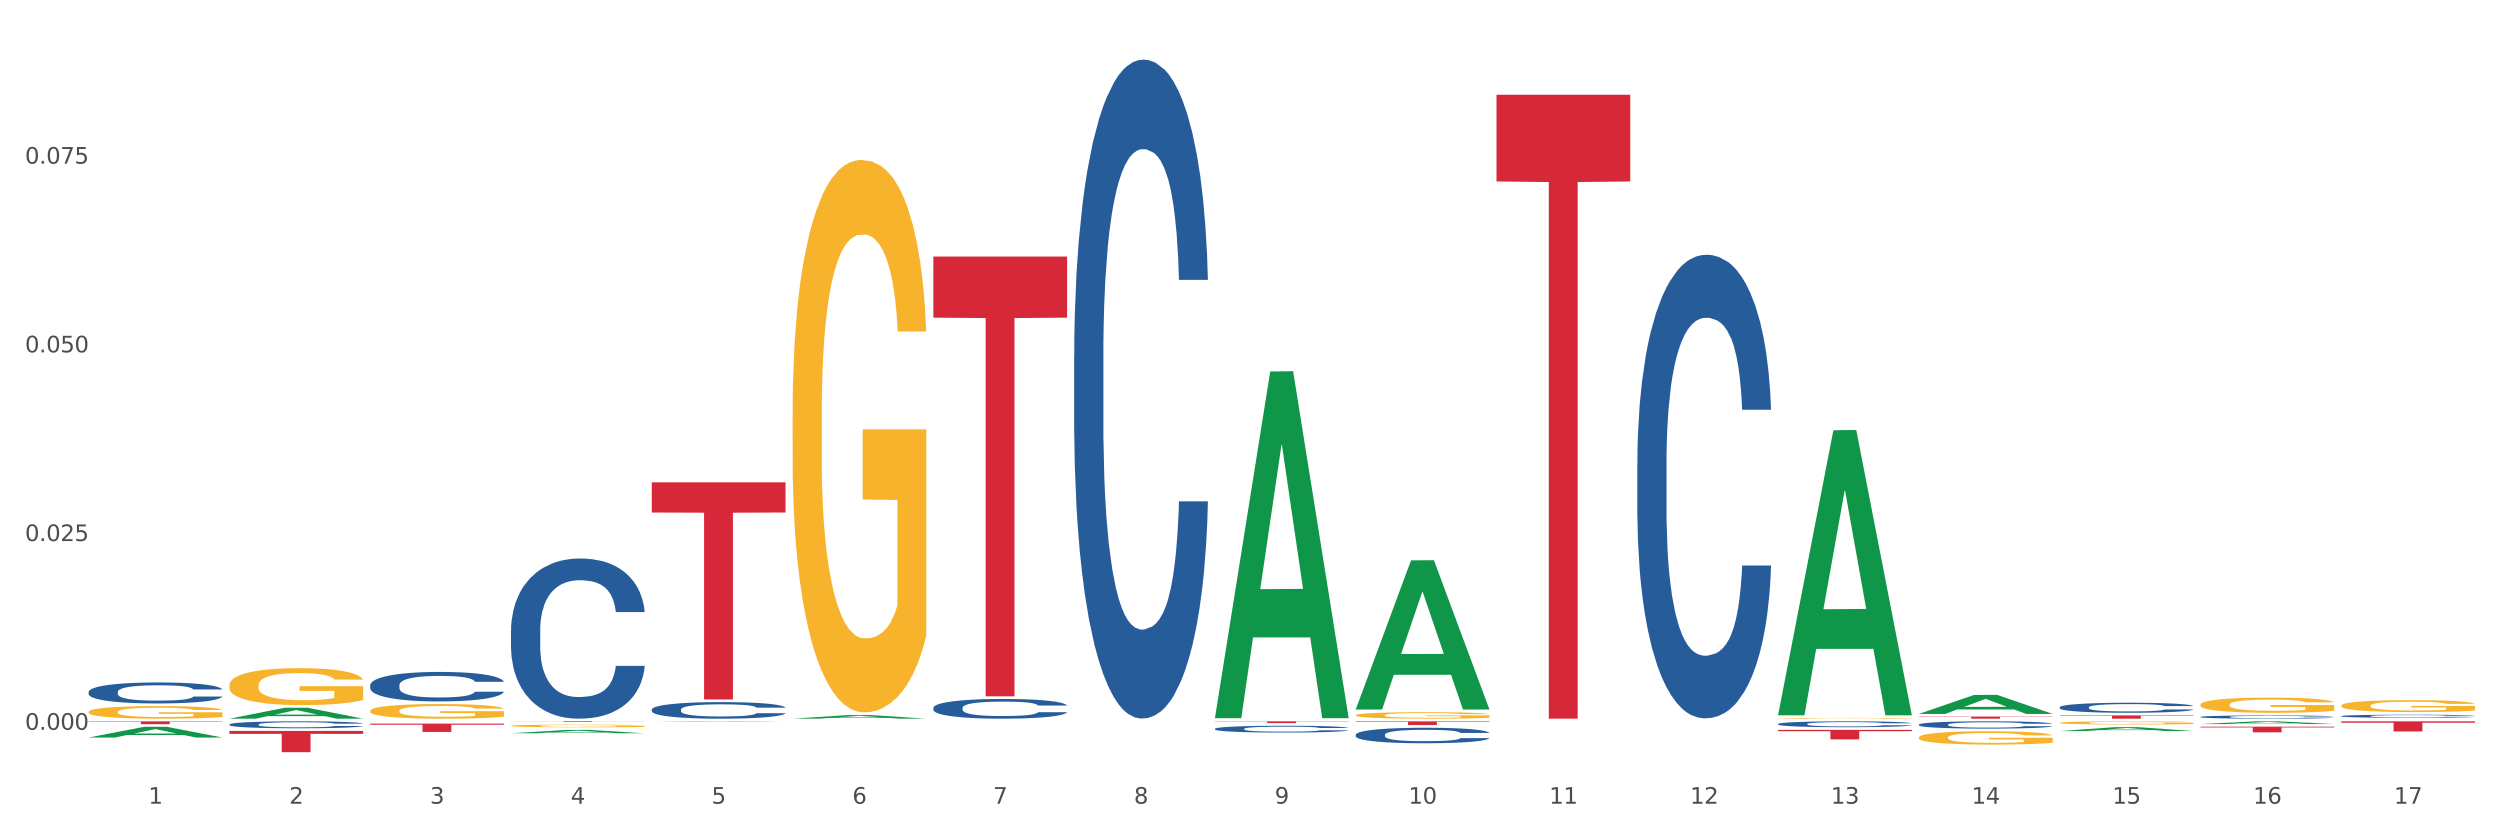 <?xml version="1.0" encoding="utf-8" standalone="no"?>
<!DOCTYPE svg PUBLIC "-//W3C//DTD SVG 1.1//EN"
  "http://www.w3.org/Graphics/SVG/1.1/DTD/svg11.dtd">
<svg xmlns:xlink="http://www.w3.org/1999/xlink" width="1080pt" height="360pt" viewBox="0 0 1080 360" xmlns="http://www.w3.org/2000/svg" version="1.1">
 <rect x="0" y="0" width="1080" height="360" fill="#333333" stroke="none"/>
 <defs>
  <style type="text/css">*{stroke-linejoin: round; stroke-linecap: butt}</style>
 </defs>
 <g id="figure_1">
  <g id="patch_1">
   <path d="M 0 360 
L 1080 360 
L 1080 0 
L 0 0 
z
" style="fill: #ffffff; stroke: #ffffff; stroke-linejoin: miter"/>
  </g>
  <g id="axes_1">
   <g id="matplotlib.axis_1">
    <g id="xtick_1">
     <g id="text_1">
      <!-- 1 -->
      <g style="fill: #4d4d4d" transform="translate(64.119 347.204) scale(0.096 -0.096)">
       <defs>
        <path id="DejaVuSans-31" d="M 794 531 
L 1825 531 
L 1825 4091 
L 703 3866 
L 703 4441 
L 1819 4666 
L 2450 4666 
L 2450 531 
L 3481 531 
L 3481 0 
L 794 0 
L 794 531 
z
" transform="scale(0.016)"/>
       </defs>
       <use xlink:href="#DejaVuSans-31"/>
      </g>
     </g>
    </g>
    <g id="xtick_2">
     <g id="text_2">
      <!-- 2 -->
      <g style="fill: #4d4d4d" transform="translate(124.94 347.204) scale(0.096 -0.096)">
       <defs>
        <path id="DejaVuSans-32" d="M 1228 531 
L 3431 531 
L 3431 0 
L 469 0 
L 469 531 
Q 828 903 1448 1529 
Q 2069 2156 2228 2338 
Q 2531 2678 2651 2914 
Q 2772 3150 2772 3378 
Q 2772 3750 2511 3984 
Q 2250 4219 1831 4219 
Q 1534 4219 1204 4116 
Q 875 4013 500 3803 
L 500 4441 
Q 881 4594 1212 4672 
Q 1544 4750 1819 4750 
Q 2544 4750 2975 4387 
Q 3406 4025 3406 3419 
Q 3406 3131 3298 2873 
Q 3191 2616 2906 2266 
Q 2828 2175 2409 1742 
Q 1991 1309 1228 531 
z
" transform="scale(0.016)"/>
       </defs>
       <use xlink:href="#DejaVuSans-32"/>
      </g>
     </g>
    </g>
    <g id="xtick_3">
     <g id="text_3">
      <!-- 3 -->
      <g style="fill: #4d4d4d" transform="translate(185.761 347.204) scale(0.096 -0.096)">
       <defs>
        <path id="DejaVuSans-33" d="M 2597 2516 
Q 3050 2419 3304 2112 
Q 3559 1806 3559 1356 
Q 3559 666 3084 287 
Q 2609 -91 1734 -91 
Q 1441 -91 1130 -33 
Q 819 25 488 141 
L 488 750 
Q 750 597 1062 519 
Q 1375 441 1716 441 
Q 2309 441 2620 675 
Q 2931 909 2931 1356 
Q 2931 1769 2642 2001 
Q 2353 2234 1838 2234 
L 1294 2234 
L 1294 2753 
L 1863 2753 
Q 2328 2753 2575 2939 
Q 2822 3125 2822 3475 
Q 2822 3834 2567 4026 
Q 2313 4219 1838 4219 
Q 1578 4219 1281 4162 
Q 984 4106 628 3988 
L 628 4550 
Q 988 4650 1302 4700 
Q 1616 4750 1894 4750 
Q 2613 4750 3031 4423 
Q 3450 4097 3450 3541 
Q 3450 3153 3228 2886 
Q 3006 2619 2597 2516 
z
" transform="scale(0.016)"/>
       </defs>
       <use xlink:href="#DejaVuSans-33"/>
      </g>
     </g>
    </g>
    <g id="xtick_4">
     <g id="text_4">
      <!-- 4 -->
      <g style="fill: #4d4d4d" transform="translate(246.582 347.204) scale(0.096 -0.096)">
       <defs>
        <path id="DejaVuSans-34" d="M 2419 4116 
L 825 1625 
L 2419 1625 
L 2419 4116 
z
M 2253 4666 
L 3047 4666 
L 3047 1625 
L 3713 1625 
L 3713 1100 
L 3047 1100 
L 3047 0 
L 2419 0 
L 2419 1100 
L 313 1100 
L 313 1709 
L 2253 4666 
z
" transform="scale(0.016)"/>
       </defs>
       <use xlink:href="#DejaVuSans-34"/>
      </g>
     </g>
    </g>
    <g id="xtick_5">
     <g id="text_5">
      <!-- 5 -->
      <g style="fill: #4d4d4d" transform="translate(307.403 347.204) scale(0.096 -0.096)">
       <defs>
        <path id="DejaVuSans-35" d="M 691 4666 
L 3169 4666 
L 3169 4134 
L 1269 4134 
L 1269 2991 
Q 1406 3038 1543 3061 
Q 1681 3084 1819 3084 
Q 2600 3084 3056 2656 
Q 3513 2228 3513 1497 
Q 3513 744 3044 326 
Q 2575 -91 1722 -91 
Q 1428 -91 1123 -41 
Q 819 9 494 109 
L 494 744 
Q 775 591 1075 516 
Q 1375 441 1709 441 
Q 2250 441 2565 725 
Q 2881 1009 2881 1497 
Q 2881 1984 2565 2268 
Q 2250 2553 1709 2553 
Q 1456 2553 1204 2497 
Q 953 2441 691 2322 
L 691 4666 
z
" transform="scale(0.016)"/>
       </defs>
       <use xlink:href="#DejaVuSans-35"/>
      </g>
     </g>
    </g>
    <g id="xtick_6">
     <g id="text_6">
      <!-- 6 -->
      <g style="fill: #4d4d4d" transform="translate(368.224 347.204) scale(0.096 -0.096)">
       <defs>
        <path id="DejaVuSans-36" d="M 2113 2584 
Q 1688 2584 1439 2293 
Q 1191 2003 1191 1497 
Q 1191 994 1439 701 
Q 1688 409 2113 409 
Q 2538 409 2786 701 
Q 3034 994 3034 1497 
Q 3034 2003 2786 2293 
Q 2538 2584 2113 2584 
z
M 3366 4563 
L 3366 3988 
Q 3128 4100 2886 4159 
Q 2644 4219 2406 4219 
Q 1781 4219 1451 3797 
Q 1122 3375 1075 2522 
Q 1259 2794 1537 2939 
Q 1816 3084 2150 3084 
Q 2853 3084 3261 2657 
Q 3669 2231 3669 1497 
Q 3669 778 3244 343 
Q 2819 -91 2113 -91 
Q 1303 -91 875 529 
Q 447 1150 447 2328 
Q 447 3434 972 4092 
Q 1497 4750 2381 4750 
Q 2619 4750 2861 4703 
Q 3103 4656 3366 4563 
z
" transform="scale(0.016)"/>
       </defs>
       <use xlink:href="#DejaVuSans-36"/>
      </g>
     </g>
    </g>
    <g id="xtick_7">
     <g id="text_7">
      <!-- 7 -->
      <g style="fill: #4d4d4d" transform="translate(429.045 347.204) scale(0.096 -0.096)">
       <defs>
        <path id="DejaVuSans-37" d="M 525 4666 
L 3525 4666 
L 3525 4397 
L 1831 0 
L 1172 0 
L 2766 4134 
L 525 4134 
L 525 4666 
z
" transform="scale(0.016)"/>
       </defs>
       <use xlink:href="#DejaVuSans-37"/>
      </g>
     </g>
    </g>
    <g id="xtick_8">
     <g id="text_8">
      <!-- 8 -->
      <g style="fill: #4d4d4d" transform="translate(489.866 347.204) scale(0.096 -0.096)">
       <defs>
        <path id="DejaVuSans-38" d="M 2034 2216 
Q 1584 2216 1326 1975 
Q 1069 1734 1069 1313 
Q 1069 891 1326 650 
Q 1584 409 2034 409 
Q 2484 409 2743 651 
Q 3003 894 3003 1313 
Q 3003 1734 2745 1975 
Q 2488 2216 2034 2216 
z
M 1403 2484 
Q 997 2584 770 2862 
Q 544 3141 544 3541 
Q 544 4100 942 4425 
Q 1341 4750 2034 4750 
Q 2731 4750 3128 4425 
Q 3525 4100 3525 3541 
Q 3525 3141 3298 2862 
Q 3072 2584 2669 2484 
Q 3125 2378 3379 2068 
Q 3634 1759 3634 1313 
Q 3634 634 3220 271 
Q 2806 -91 2034 -91 
Q 1263 -91 848 271 
Q 434 634 434 1313 
Q 434 1759 690 2068 
Q 947 2378 1403 2484 
z
M 1172 3481 
Q 1172 3119 1398 2916 
Q 1625 2713 2034 2713 
Q 2441 2713 2670 2916 
Q 2900 3119 2900 3481 
Q 2900 3844 2670 4047 
Q 2441 4250 2034 4250 
Q 1625 4250 1398 4047 
Q 1172 3844 1172 3481 
z
" transform="scale(0.016)"/>
       </defs>
       <use xlink:href="#DejaVuSans-38"/>
      </g>
     </g>
    </g>
    <g id="xtick_9">
     <g id="text_9">
      <!-- 9 -->
      <g style="fill: #4d4d4d" transform="translate(550.688 347.204) scale(0.096 -0.096)">
       <defs>
        <path id="DejaVuSans-39" d="M 703 97 
L 703 672 
Q 941 559 1184 500 
Q 1428 441 1663 441 
Q 2288 441 2617 861 
Q 2947 1281 2994 2138 
Q 2813 1869 2534 1725 
Q 2256 1581 1919 1581 
Q 1219 1581 811 2004 
Q 403 2428 403 3163 
Q 403 3881 828 4315 
Q 1253 4750 1959 4750 
Q 2769 4750 3195 4129 
Q 3622 3509 3622 2328 
Q 3622 1225 3098 567 
Q 2575 -91 1691 -91 
Q 1453 -91 1209 -44 
Q 966 3 703 97 
z
M 1959 2075 
Q 2384 2075 2632 2365 
Q 2881 2656 2881 3163 
Q 2881 3666 2632 3958 
Q 2384 4250 1959 4250 
Q 1534 4250 1286 3958 
Q 1038 3666 1038 3163 
Q 1038 2656 1286 2365 
Q 1534 2075 1959 2075 
z
" transform="scale(0.016)"/>
       </defs>
       <use xlink:href="#DejaVuSans-39"/>
      </g>
     </g>
    </g>
    <g id="xtick_10">
     <g id="text_10">
      <!-- 10 -->
      <g style="fill: #4d4d4d" transform="translate(608.455 347.204) scale(0.096 -0.096)">
       <defs>
        <path id="DejaVuSans-30" d="M 2034 4250 
Q 1547 4250 1301 3770 
Q 1056 3291 1056 2328 
Q 1056 1369 1301 889 
Q 1547 409 2034 409 
Q 2525 409 2770 889 
Q 3016 1369 3016 2328 
Q 3016 3291 2770 3770 
Q 2525 4250 2034 4250 
z
M 2034 4750 
Q 2819 4750 3233 4129 
Q 3647 3509 3647 2328 
Q 3647 1150 3233 529 
Q 2819 -91 2034 -91 
Q 1250 -91 836 529 
Q 422 1150 422 2328 
Q 422 3509 836 4129 
Q 1250 4750 2034 4750 
z
" transform="scale(0.016)"/>
       </defs>
       <use xlink:href="#DejaVuSans-31"/>
       <use xlink:href="#DejaVuSans-30" transform="translate(63.623 0)"/>
      </g>
     </g>
    </g>
    <g id="xtick_11">
     <g id="text_11">
      <!-- 11 -->
      <g style="fill: #4d4d4d" transform="translate(669.276 347.204) scale(0.096 -0.096)">
       <use xlink:href="#DejaVuSans-31"/>
       <use xlink:href="#DejaVuSans-31" transform="translate(63.623 0)"/>
      </g>
     </g>
    </g>
    <g id="xtick_12">
     <g id="text_12">
      <!-- 12 -->
      <g style="fill: #4d4d4d" transform="translate(730.097 347.204) scale(0.096 -0.096)">
       <use xlink:href="#DejaVuSans-31"/>
       <use xlink:href="#DejaVuSans-32" transform="translate(63.623 0)"/>
      </g>
     </g>
    </g>
    <g id="xtick_13">
     <g id="text_13">
      <!-- 13 -->
      <g style="fill: #4d4d4d" transform="translate(790.918 347.204) scale(0.096 -0.096)">
       <use xlink:href="#DejaVuSans-31"/>
       <use xlink:href="#DejaVuSans-33" transform="translate(63.623 0)"/>
      </g>
     </g>
    </g>
    <g id="xtick_14">
     <g id="text_14">
      <!-- 14 -->
      <g style="fill: #4d4d4d" transform="translate(851.739 347.204) scale(0.096 -0.096)">
       <use xlink:href="#DejaVuSans-31"/>
       <use xlink:href="#DejaVuSans-34" transform="translate(63.623 0)"/>
      </g>
     </g>
    </g>
    <g id="xtick_15">
     <g id="text_15">
      <!-- 15 -->
      <g style="fill: #4d4d4d" transform="translate(912.56 347.204) scale(0.096 -0.096)">
       <use xlink:href="#DejaVuSans-31"/>
       <use xlink:href="#DejaVuSans-35" transform="translate(63.623 0)"/>
      </g>
     </g>
    </g>
    <g id="xtick_16">
     <g id="text_16">
      <!-- 16 -->
      <g style="fill: #4d4d4d" transform="translate(973.381 347.204) scale(0.096 -0.096)">
       <use xlink:href="#DejaVuSans-31"/>
       <use xlink:href="#DejaVuSans-36" transform="translate(63.623 0)"/>
      </g>
     </g>
    </g>
    <g id="xtick_17">
     <g id="text_17">
      <!-- 17 -->
      <g style="fill: #4d4d4d" transform="translate(1034.202 347.204) scale(0.096 -0.096)">
       <use xlink:href="#DejaVuSans-31"/>
       <use xlink:href="#DejaVuSans-37" transform="translate(63.623 0)"/>
      </g>
     </g>
    </g>
    <g id="xtick_18"/>
    <g id="xtick_19"/>
    <g id="xtick_20"/>
    <g id="xtick_21"/>
    <g id="xtick_22"/>
    <g id="xtick_23"/>
    <g id="xtick_24"/>
    <g id="xtick_25"/>
    <g id="xtick_26"/>
    <g id="xtick_27"/>
    <g id="xtick_28"/>
    <g id="xtick_29"/>
    <g id="xtick_30"/>
    <g id="xtick_31"/>
    <g id="xtick_32"/>
    <g id="xtick_33"/>
   </g>
   <g id="matplotlib.axis_2">
    <g id="ytick_1">
     <g id="text_18">
      <!-- 0.000 -->
      <g style="fill: #4d4d4d" transform="translate(10.8 315.263) scale(0.096 -0.096)">
       <defs>
        <path id="DejaVuSans-2e" d="M 684 794 
L 1344 794 
L 1344 0 
L 684 0 
L 684 794 
z
" transform="scale(0.016)"/>
       </defs>
       <use xlink:href="#DejaVuSans-30"/>
       <use xlink:href="#DejaVuSans-2e" transform="translate(63.623 0)"/>
       <use xlink:href="#DejaVuSans-30" transform="translate(95.41 0)"/>
       <use xlink:href="#DejaVuSans-30" transform="translate(159.033 0)"/>
       <use xlink:href="#DejaVuSans-30" transform="translate(222.656 0)"/>
      </g>
     </g>
    </g>
    <g id="ytick_2">
     <g id="text_19">
      <!-- 0.025 -->
      <g style="fill: #4d4d4d" transform="translate(10.8 233.745) scale(0.096 -0.096)">
       <use xlink:href="#DejaVuSans-30"/>
       <use xlink:href="#DejaVuSans-2e" transform="translate(63.623 0)"/>
       <use xlink:href="#DejaVuSans-30" transform="translate(95.41 0)"/>
       <use xlink:href="#DejaVuSans-32" transform="translate(159.033 0)"/>
       <use xlink:href="#DejaVuSans-35" transform="translate(222.656 0)"/>
      </g>
     </g>
    </g>
    <g id="ytick_3">
     <g id="text_20">
      <!-- 0.050 -->
      <g style="fill: #4d4d4d" transform="translate(10.8 152.227) scale(0.096 -0.096)">
       <use xlink:href="#DejaVuSans-30"/>
       <use xlink:href="#DejaVuSans-2e" transform="translate(63.623 0)"/>
       <use xlink:href="#DejaVuSans-30" transform="translate(95.41 0)"/>
       <use xlink:href="#DejaVuSans-35" transform="translate(159.033 0)"/>
       <use xlink:href="#DejaVuSans-30" transform="translate(222.656 0)"/>
      </g>
     </g>
    </g>
    <g id="ytick_4">
     <g id="text_21">
      <!-- 0.075 -->
      <g style="fill: #4d4d4d" transform="translate(10.8 70.71) scale(0.096 -0.096)">
       <use xlink:href="#DejaVuSans-30"/>
       <use xlink:href="#DejaVuSans-2e" transform="translate(63.623 0)"/>
       <use xlink:href="#DejaVuSans-30" transform="translate(95.41 0)"/>
       <use xlink:href="#DejaVuSans-37" transform="translate(159.033 0)"/>
       <use xlink:href="#DejaVuSans-35" transform="translate(222.656 0)"/>
      </g>
     </g>
    </g>
    <g id="ytick_5"/>
    <g id="ytick_6"/>
    <g id="ytick_7"/>
    <g id="ytick_8"/>
   </g>
   <g id="PolyCollection_1">
    <path d="M 38.283 318.607 
L 38.343 318.603 
L 62.169 313.992 
L 72.058 313.988 
L 96.063 318.616 
L 84.626 318.616 
L 79.444 317.538 
L 54.843 317.538 
L 54.664 317.556 
L 49.66 318.616 
L 38.283 318.616 
L 38.283 318.607 
L 57.94 316.895 
L 76.346 316.891 
L 67.233 314.975 
L 67.113 314.966 
L 66.994 314.979 
L 57.881 316.891 
L 57.94 316.895 
L 38.283 318.607 
z
" clip-path="url(#p0ddcd118bc)" style="fill: #109648"/>
    <path d="M 159.925 312.593 
L 217.705 312.593 
L 217.705 313.093 
L 194.977 313.097 
L 194.977 316.193 
L 182.517 316.193 
L 182.517 313.097 
L 159.925 313.093 
L 159.925 312.596 
L 159.925 312.593 
z
" clip-path="url(#p0ddcd118bc)" style="fill: #d62839"/>
    <path d="M 220.746 311.616 
L 278.526 311.616 
L 278.526 311.656 
L 255.798 311.656 
L 255.798 311.905 
L 243.338 311.905 
L 243.338 311.656 
L 220.746 311.656 
L 220.746 311.616 
L 220.746 311.616 
z
" clip-path="url(#p0ddcd118bc)" style="fill: #d62839"/>
    <path d="M 281.567 208.371 
L 339.347 208.371 
L 339.347 221.405 
L 316.619 221.493 
L 316.619 302.162 
L 304.159 302.162 
L 304.159 221.493 
L 281.567 221.405 
L 281.567 208.459 
L 281.567 208.371 
z
" clip-path="url(#p0ddcd118bc)" style="fill: #d62839"/>
    <path d="M 403.209 110.827 
L 460.989 110.827 
L 460.989 137.227 
L 438.261 137.406 
L 438.261 300.805 
L 425.801 300.805 
L 425.801 137.406 
L 403.209 137.227 
L 403.209 111.005 
L 403.209 110.827 
z
" clip-path="url(#p0ddcd118bc)" style="fill: #d62839"/>
    <path d="M 524.851 311.616 
L 582.632 311.616 
L 582.632 311.721 
L 559.903 311.722 
L 559.903 312.378 
L 547.443 312.378 
L 547.443 311.722 
L 524.851 311.721 
L 524.851 311.616 
L 524.851 311.616 
z
" clip-path="url(#p0ddcd118bc)" style="fill: #d62839"/>
    <path d="M 585.673 311.616 
L 643.453 311.616 
L 643.453 311.842 
L 620.724 311.843 
L 620.724 313.242 
L 608.264 313.242 
L 608.264 311.843 
L 585.673 311.842 
L 585.673 311.617 
L 585.673 311.616 
z
" clip-path="url(#p0ddcd118bc)" style="fill: #d62839"/>
    <path d="M 646.494 40.932 
L 704.274 40.932 
L 704.274 78.389 
L 681.545 78.642 
L 681.545 310.466 
L 669.085 310.466 
L 669.085 78.642 
L 646.494 78.389 
L 646.494 41.185 
L 646.494 40.932 
z
" clip-path="url(#p0ddcd118bc)" style="fill: #d62839"/>
    <path d="M 768.136 315.293 
L 825.916 315.293 
L 825.916 315.866 
L 803.187 315.87 
L 803.187 319.414 
L 790.727 319.414 
L 790.727 315.87 
L 768.136 315.866 
L 768.136 315.297 
L 768.136 315.293 
z
" clip-path="url(#p0ddcd118bc)" style="fill: #d62839"/>
    <path d="M 828.957 309.556 
L 886.737 309.556 
L 886.737 309.683 
L 864.008 309.684 
L 864.008 310.472 
L 851.549 310.472 
L 851.549 309.684 
L 828.957 309.683 
L 828.957 309.557 
L 828.957 309.556 
z
" clip-path="url(#p0ddcd118bc)" style="fill: #d62839"/>
    <path d="M 889.778 309.06 
L 947.558 309.06 
L 947.558 309.256 
L 924.829 309.257 
L 924.829 310.472 
L 912.37 310.472 
L 912.37 309.257 
L 889.778 309.256 
L 889.778 309.061 
L 889.778 309.06 
z
" clip-path="url(#p0ddcd118bc)" style="fill: #d62839"/>
    <path d="M 1011.42 311.616 
L 1069.2 311.616 
L 1069.2 312.224 
L 1046.471 312.228 
L 1046.471 315.995 
L 1034.012 315.995 
L 1034.012 312.228 
L 1011.42 312.224 
L 1011.42 311.62 
L 1011.42 311.616 
z
" clip-path="url(#p0ddcd118bc)" style="fill: #d62839"/>
    <path d="M 38.283 307.547 
L 38.351 307.542 
L 38.351 307.363 
L 38.488 307.209 
L 39.17 306.837 
L 40.193 306.529 
L 40.943 306.365 
L 41.694 306.231 
L 42.581 306.097 
L 43.672 305.958 
L 45.65 305.754 
L 46.878 305.65 
L 48.379 305.541 
L 51.108 305.382 
L 53.086 305.292 
L 55.133 305.218 
L 58.475 305.129 
L 60.658 305.089 
L 62.978 305.059 
L 65.775 305.039 
L 67.889 305.034 
L 72.528 305.049 
L 76.485 305.094 
L 78.395 305.129 
L 80.851 305.188 
L 82.147 305.228 
L 84.261 305.307 
L 86.444 305.412 
L 87.945 305.501 
L 90.196 305.67 
L 91.902 305.839 
L 93.471 306.047 
L 94.289 306.191 
L 94.903 306.325 
L 95.449 306.479 
L 95.995 306.723 
L 83.716 306.723 
L 83.238 306.549 
L 82.488 306.385 
L 81.396 306.226 
L 80.441 306.127 
L 78.804 306.003 
L 77.303 305.923 
L 75.734 305.864 
L 73.824 305.814 
L 72.323 305.789 
L 70.209 305.769 
L 66.047 305.774 
L 63.251 305.814 
L 61.34 305.864 
L 60.113 305.908 
L 59.021 305.958 
L 57.793 306.027 
L 56.361 306.132 
L 55.337 306.226 
L 54.314 306.345 
L 53.495 306.464 
L 52.745 306.604 
L 52.131 306.752 
L 51.654 306.906 
L 51.244 307.095 
L 50.903 307.408 
L 50.903 308.088 
L 51.04 308.242 
L 51.381 308.446 
L 51.79 308.6 
L 52.472 308.784 
L 53.086 308.908 
L 54.246 309.087 
L 55.542 309.236 
L 56.565 309.33 
L 57.588 309.409 
L 59.362 309.519 
L 61.34 309.608 
L 63.046 309.663 
L 65.365 309.712 
L 66.934 309.732 
L 68.299 309.742 
L 71.641 309.742 
L 74.029 309.727 
L 76.689 309.692 
L 78.736 309.648 
L 80.441 309.593 
L 82.351 309.504 
L 83.579 309.419 
L 83.579 308.381 
L 68.571 308.376 
L 68.571 307.686 
L 96.063 307.686 
L 96.063 309.712 
L 94.903 309.817 
L 93.607 309.911 
L 92.243 309.995 
L 90.196 310.1 
L 87.741 310.199 
L 85.558 310.268 
L 83.238 310.328 
L 80.509 310.383 
L 76.962 310.432 
L 74.779 310.452 
L 72.051 310.467 
L 68.844 310.472 
L 66.047 310.462 
L 63.319 310.437 
L 60.454 310.393 
L 57.657 310.328 
L 55.542 310.264 
L 53.427 310.184 
L 51.176 310.08 
L 49.402 309.98 
L 48.038 309.891 
L 46.537 309.777 
L 44.9 309.628 
L 43.672 309.494 
L 42.581 309.355 
L 41.421 309.176 
L 40.602 309.022 
L 39.784 308.828 
L 39.306 308.684 
L 38.761 308.461 
L 38.351 308.148 
L 38.283 307.547 
z
" clip-path="url(#p0ddcd118bc)" style="fill: #f7b32b"/>
    <path d="M 1011.42 309.356 
L 1011.488 309.355 
L 1011.488 309.321 
L 1011.693 309.275 
L 1012.444 309.19 
L 1013.401 309.125 
L 1015.04 309.05 
L 1015.928 309.018 
L 1017.089 308.983 
L 1019.479 308.926 
L 1022.211 308.877 
L 1024.123 308.851 
L 1025.558 308.834 
L 1028.768 308.803 
L 1030.612 308.79 
L 1032.524 308.779 
L 1034.163 308.772 
L 1036.895 308.763 
L 1039.081 308.76 
L 1041.608 308.758 
L 1043.725 308.76 
L 1046.525 308.764 
L 1050.623 308.779 
L 1052.194 308.788 
L 1054.311 308.802 
L 1056.497 308.822 
L 1058.272 308.841 
L 1060.321 308.869 
L 1062.439 308.905 
L 1064.487 308.952 
L 1065.922 308.994 
L 1067.083 309.039 
L 1068.107 309.094 
L 1068.859 309.153 
L 1069.2 309.203 
L 1056.701 309.203 
L 1056.36 309.158 
L 1055.677 309.109 
L 1054.994 309.077 
L 1054.243 309.05 
L 1053.082 309.02 
L 1052.057 309 
L 1050.35 308.977 
L 1048.779 308.962 
L 1047.481 308.954 
L 1045.91 308.947 
L 1042.564 308.939 
L 1040.173 308.939 
L 1038.671 308.942 
L 1036.827 308.948 
L 1035.256 308.956 
L 1033.412 308.971 
L 1031.978 308.987 
L 1030.543 309.007 
L 1029.724 309.022 
L 1028.494 309.049 
L 1027.675 309.071 
L 1026.582 309.108 
L 1025.967 309.135 
L 1024.875 309.204 
L 1024.397 309.255 
L 1024.192 309.29 
L 1024.055 309.329 
L 1024.055 309.519 
L 1024.465 309.604 
L 1024.806 309.64 
L 1025.353 309.682 
L 1026.377 309.735 
L 1027.88 309.787 
L 1029.451 309.825 
L 1030.748 309.848 
L 1031.978 309.865 
L 1033.207 309.878 
L 1034.71 309.89 
L 1035.939 309.898 
L 1037.783 309.905 
L 1039.969 309.909 
L 1041.676 309.909 
L 1045.159 309.903 
L 1046.73 309.897 
L 1048.233 309.888 
L 1049.872 309.875 
L 1051.169 309.86 
L 1051.921 309.849 
L 1053.15 309.826 
L 1054.106 309.802 
L 1054.926 309.774 
L 1055.472 309.75 
L 1056.087 309.713 
L 1056.565 309.672 
L 1056.701 309.65 
L 1069.2 309.65 
L 1068.927 309.694 
L 1068.449 309.736 
L 1067.493 309.793 
L 1066.741 309.826 
L 1065.58 309.866 
L 1064.351 309.9 
L 1062.643 309.938 
L 1061.073 309.966 
L 1059.433 309.99 
L 1057.658 310.012 
L 1054.448 310.042 
L 1053.287 310.051 
L 1050.828 310.065 
L 1048.916 310.074 
L 1046.115 310.082 
L 1043.247 310.087 
L 1040.242 310.088 
L 1037.578 310.086 
L 1034.641 310.079 
L 1032.797 310.071 
L 1030.748 310.06 
L 1028.358 310.043 
L 1026.104 310.023 
L 1023.987 309.999 
L 1022.006 309.971 
L 1020.162 309.939 
L 1017.772 309.887 
L 1015.996 309.836 
L 1014.698 309.788 
L 1013.81 309.748 
L 1012.923 309.697 
L 1012.444 309.662 
L 1011.693 309.577 
L 1011.42 309.498 
L 1011.42 309.356 
z
" clip-path="url(#p0ddcd118bc)" style="fill: #255c99"/>
    <path d="M 950.599 309.703 
L 950.667 309.702 
L 950.667 309.666 
L 950.872 309.618 
L 951.623 309.529 
L 952.58 309.461 
L 954.219 309.382 
L 955.107 309.349 
L 956.268 309.312 
L 958.658 309.252 
L 961.39 309.201 
L 963.302 309.173 
L 964.737 309.155 
L 967.947 309.123 
L 969.791 309.109 
L 971.703 309.098 
L 973.342 309.09 
L 976.074 309.081 
L 978.26 309.077 
L 980.787 309.076 
L 982.904 309.077 
L 985.704 309.082 
L 989.802 309.098 
L 991.373 309.107 
L 993.49 309.122 
L 995.676 309.142 
L 997.451 309.163 
L 999.5 309.192 
L 1001.617 309.23 
L 1003.666 309.279 
L 1005.101 309.323 
L 1006.262 309.37 
L 1007.286 309.428 
L 1008.037 309.49 
L 1008.379 309.543 
L 995.88 309.543 
L 995.539 309.495 
L 994.856 309.444 
L 994.173 309.41 
L 993.422 309.382 
L 992.261 309.35 
L 991.236 309.33 
L 989.529 309.305 
L 987.958 309.29 
L 986.66 309.281 
L 985.089 309.274 
L 981.743 309.266 
L 979.352 309.266 
L 977.85 309.268 
L 976.006 309.275 
L 974.435 309.284 
L 972.591 309.299 
L 971.157 309.316 
L 969.722 309.337 
L 968.903 309.353 
L 967.673 309.381 
L 966.854 309.404 
L 965.761 309.443 
L 965.146 309.471 
L 964.054 309.544 
L 963.576 309.597 
L 963.371 309.634 
L 963.234 309.675 
L 963.234 309.874 
L 963.644 309.963 
L 963.985 310.002 
L 964.532 310.045 
L 965.556 310.101 
L 967.059 310.156 
L 968.63 310.195 
L 969.927 310.22 
L 971.157 310.237 
L 972.386 310.252 
L 973.889 310.264 
L 975.118 310.272 
L 976.962 310.28 
L 979.147 310.283 
L 980.855 310.283 
L 984.338 310.277 
L 985.909 310.271 
L 987.411 310.262 
L 989.051 310.248 
L 990.348 310.232 
L 991.1 310.221 
L 992.329 310.197 
L 993.285 310.171 
L 994.105 310.142 
L 994.651 310.116 
L 995.266 310.078 
L 995.744 310.035 
L 995.88 310.012 
L 1008.379 310.012 
L 1008.106 310.058 
L 1007.628 310.102 
L 1006.671 310.162 
L 1005.92 310.197 
L 1004.759 310.239 
L 1003.53 310.274 
L 1001.822 310.314 
L 1000.251 310.343 
L 998.612 310.369 
L 996.837 310.392 
L 993.627 310.424 
L 992.466 310.433 
L 990.007 310.448 
L 988.094 310.457 
L 985.294 310.466 
L 982.426 310.471 
L 979.421 310.472 
L 976.757 310.47 
L 973.82 310.462 
L 971.976 310.454 
L 969.927 310.443 
L 967.537 310.425 
L 965.283 310.403 
L 963.166 310.378 
L 961.185 310.348 
L 959.341 310.315 
L 956.951 310.26 
L 955.175 310.207 
L 953.877 310.157 
L 952.989 310.115 
L 952.101 310.062 
L 951.623 310.025 
L 950.872 309.935 
L 950.599 309.852 
L 950.599 309.703 
z
" clip-path="url(#p0ddcd118bc)" style="fill: #255c99"/>
    <path d="M 889.778 305.533 
L 889.846 305.529 
L 889.846 305.418 
L 890.051 305.268 
L 890.802 304.991 
L 891.759 304.781 
L 893.398 304.536 
L 894.286 304.434 
L 895.447 304.319 
L 897.837 304.133 
L 900.569 303.975 
L 902.481 303.888 
L 903.916 303.833 
L 907.126 303.734 
L 908.97 303.69 
L 910.882 303.655 
L 912.521 303.631 
L 915.253 303.603 
L 917.439 303.591 
L 919.966 303.588 
L 922.083 303.591 
L 924.883 303.607 
L 928.981 303.655 
L 930.552 303.682 
L 932.669 303.73 
L 934.854 303.793 
L 936.63 303.856 
L 938.679 303.947 
L 940.796 304.066 
L 942.845 304.216 
L 944.28 304.354 
L 945.441 304.501 
L 946.465 304.679 
L 947.216 304.872 
L 947.558 305.034 
L 935.059 305.034 
L 934.718 304.888 
L 934.035 304.73 
L 933.352 304.623 
L 932.601 304.536 
L 931.44 304.437 
L 930.415 304.374 
L 928.708 304.299 
L 927.137 304.252 
L 925.839 304.224 
L 924.268 304.2 
L 920.922 304.177 
L 918.531 304.177 
L 917.029 304.184 
L 915.185 304.204 
L 913.614 304.232 
L 911.77 304.279 
L 910.336 304.331 
L 908.901 304.398 
L 908.082 304.445 
L 906.852 304.532 
L 906.033 304.604 
L 904.94 304.726 
L 904.325 304.813 
L 903.233 305.038 
L 902.754 305.204 
L 902.55 305.319 
L 902.413 305.446 
L 902.413 306.062 
L 902.823 306.339 
L 903.164 306.458 
L 903.711 306.592 
L 904.735 306.766 
L 906.238 306.936 
L 907.809 307.059 
L 909.106 307.134 
L 910.336 307.189 
L 911.565 307.233 
L 913.067 307.272 
L 914.297 307.296 
L 916.141 307.32 
L 918.326 307.331 
L 920.034 307.331 
L 923.517 307.312 
L 925.088 307.292 
L 926.59 307.264 
L 928.23 307.221 
L 929.527 307.173 
L 930.279 307.138 
L 931.508 307.063 
L 932.464 306.983 
L 933.284 306.893 
L 933.83 306.813 
L 934.445 306.695 
L 934.923 306.56 
L 935.059 306.489 
L 947.558 306.489 
L 947.285 306.632 
L 946.807 306.77 
L 945.85 306.956 
L 945.099 307.063 
L 943.938 307.193 
L 942.709 307.304 
L 941.001 307.426 
L 939.43 307.517 
L 937.791 307.596 
L 936.016 307.667 
L 932.806 307.766 
L 931.644 307.794 
L 929.186 307.841 
L 927.273 307.869 
L 924.473 307.897 
L 921.605 307.913 
L 918.6 307.916 
L 915.936 307.909 
L 912.999 307.885 
L 911.155 307.861 
L 909.106 307.826 
L 906.716 307.77 
L 904.462 307.703 
L 902.345 307.624 
L 900.364 307.533 
L 898.52 307.43 
L 896.13 307.26 
L 894.354 307.094 
L 893.056 306.94 
L 892.168 306.81 
L 891.28 306.643 
L 890.802 306.529 
L 890.051 306.252 
L 889.778 305.995 
L 889.778 305.533 
z
" clip-path="url(#p0ddcd118bc)" style="fill: #255c99"/>
    <path d="M 828.957 313.026 
L 829.025 313.024 
L 829.025 312.943 
L 829.23 312.834 
L 829.981 312.634 
L 830.937 312.482 
L 832.577 312.304 
L 833.464 312.229 
L 834.626 312.146 
L 837.016 312.011 
L 839.748 311.897 
L 841.66 311.833 
L 843.094 311.793 
L 846.304 311.722 
L 848.149 311.69 
L 850.061 311.664 
L 851.7 311.647 
L 854.432 311.627 
L 856.617 311.618 
L 859.144 311.616 
L 861.262 311.618 
L 864.062 311.63 
L 868.16 311.664 
L 869.731 311.684 
L 871.848 311.719 
L 874.033 311.765 
L 875.809 311.811 
L 877.858 311.876 
L 879.975 311.963 
L 882.024 312.071 
L 883.459 312.172 
L 884.62 312.278 
L 885.644 312.407 
L 886.395 312.548 
L 886.737 312.665 
L 874.238 312.665 
L 873.897 312.559 
L 873.214 312.444 
L 872.531 312.367 
L 871.78 312.304 
L 870.619 312.232 
L 869.594 312.186 
L 867.887 312.132 
L 866.316 312.097 
L 865.018 312.077 
L 863.447 312.06 
L 860.101 312.043 
L 857.71 312.043 
L 856.208 312.049 
L 854.364 312.063 
L 852.793 312.083 
L 850.949 312.117 
L 849.514 312.155 
L 848.08 312.203 
L 847.261 312.238 
L 846.031 312.301 
L 845.212 312.353 
L 844.119 312.441 
L 843.504 312.505 
L 842.411 312.668 
L 841.933 312.788 
L 841.729 312.872 
L 841.592 312.963 
L 841.592 313.411 
L 842.002 313.611 
L 842.343 313.697 
L 842.89 313.795 
L 843.914 313.921 
L 845.417 314.044 
L 846.987 314.133 
L 848.285 314.188 
L 849.514 314.228 
L 850.744 314.26 
L 852.246 314.288 
L 853.476 314.305 
L 855.32 314.323 
L 857.505 314.331 
L 859.213 314.331 
L 862.696 314.317 
L 864.267 314.303 
L 865.769 314.283 
L 867.409 314.251 
L 868.706 314.217 
L 869.457 314.191 
L 870.687 314.136 
L 871.643 314.079 
L 872.463 314.013 
L 873.009 313.956 
L 873.624 313.87 
L 874.102 313.772 
L 874.238 313.72 
L 886.737 313.72 
L 886.464 313.824 
L 885.986 313.924 
L 885.029 314.059 
L 884.278 314.136 
L 883.117 314.231 
L 881.888 314.311 
L 880.18 314.4 
L 878.609 314.466 
L 876.97 314.523 
L 875.194 314.575 
L 871.984 314.647 
L 870.823 314.667 
L 868.365 314.701 
L 866.452 314.721 
L 863.652 314.741 
L 860.784 314.753 
L 857.779 314.756 
L 855.115 314.75 
L 852.178 314.733 
L 850.334 314.716 
L 848.285 314.69 
L 845.895 314.65 
L 843.641 314.601 
L 841.524 314.543 
L 839.543 314.478 
L 837.699 314.403 
L 835.309 314.28 
L 833.533 314.159 
L 832.235 314.047 
L 831.347 313.953 
L 830.459 313.832 
L 829.981 313.749 
L 829.23 313.548 
L 828.957 313.362 
L 828.957 313.026 
z
" clip-path="url(#p0ddcd118bc)" style="fill: #255c99"/>
    <path d="M 768.136 312.754 
L 768.204 312.752 
L 768.204 312.687 
L 768.409 312.599 
L 769.16 312.437 
L 770.116 312.314 
L 771.756 312.171 
L 772.643 312.111 
L 773.804 312.044 
L 776.195 311.935 
L 778.927 311.842 
L 780.839 311.791 
L 782.273 311.759 
L 785.483 311.701 
L 787.327 311.676 
L 789.24 311.655 
L 790.879 311.641 
L 793.611 311.625 
L 795.796 311.618 
L 798.323 311.616 
L 800.441 311.618 
L 803.241 311.627 
L 807.339 311.655 
L 808.91 311.671 
L 811.027 311.699 
L 813.212 311.736 
L 814.988 311.773 
L 817.037 311.826 
L 819.154 311.896 
L 821.203 311.983 
L 822.637 312.064 
L 823.799 312.15 
L 824.823 312.254 
L 825.574 312.368 
L 825.916 312.463 
L 813.417 312.463 
L 813.076 312.377 
L 812.393 312.284 
L 811.71 312.222 
L 810.959 312.171 
L 809.797 312.113 
L 808.773 312.076 
L 807.066 312.032 
L 805.495 312.004 
L 804.197 311.988 
L 802.626 311.974 
L 799.28 311.96 
L 796.889 311.96 
L 795.387 311.965 
L 793.543 311.977 
L 791.972 311.993 
L 790.128 312.021 
L 788.693 312.051 
L 787.259 312.09 
L 786.44 312.118 
L 785.21 312.169 
L 784.391 312.21 
L 783.298 312.282 
L 782.683 312.333 
L 781.59 312.465 
L 781.112 312.562 
L 780.907 312.629 
L 780.771 312.703 
L 780.771 313.064 
L 781.181 313.226 
L 781.522 313.296 
L 782.069 313.374 
L 783.093 313.476 
L 784.596 313.576 
L 786.166 313.648 
L 787.464 313.691 
L 788.693 313.724 
L 789.923 313.749 
L 791.425 313.772 
L 792.655 313.786 
L 794.499 313.8 
L 796.684 313.807 
L 798.392 313.807 
L 801.875 313.796 
L 803.446 313.784 
L 804.948 313.768 
L 806.587 313.742 
L 807.885 313.715 
L 808.636 313.694 
L 809.866 313.65 
L 810.822 313.604 
L 811.641 313.55 
L 812.188 313.504 
L 812.803 313.435 
L 813.281 313.356 
L 813.417 313.314 
L 825.916 313.314 
L 825.643 313.398 
L 825.164 313.479 
L 824.208 313.587 
L 823.457 313.65 
L 822.296 313.726 
L 821.067 313.791 
L 819.359 313.863 
L 817.788 313.916 
L 816.149 313.962 
L 814.373 314.004 
L 811.163 314.062 
L 810.002 314.078 
L 807.544 314.106 
L 805.631 314.122 
L 802.831 314.138 
L 799.963 314.147 
L 796.957 314.15 
L 794.294 314.145 
L 791.357 314.131 
L 789.513 314.117 
L 787.464 314.097 
L 785.074 314.064 
L 782.82 314.025 
L 780.703 313.978 
L 778.722 313.925 
L 776.878 313.865 
L 774.487 313.766 
L 772.712 313.668 
L 771.414 313.578 
L 770.526 313.502 
L 769.638 313.405 
L 769.16 313.337 
L 768.409 313.175 
L 768.136 313.025 
L 768.136 312.754 
z
" clip-path="url(#p0ddcd118bc)" style="fill: #255c99"/>
    <path d="M 707.315 200.042 
L 707.383 199.859 
L 707.383 194.738 
L 707.588 187.788 
L 708.339 174.985 
L 709.295 165.291 
L 710.934 153.951 
L 711.822 149.196 
L 712.983 143.892 
L 715.374 135.295 
L 718.106 127.979 
L 720.018 123.955 
L 721.452 121.395 
L 724.662 116.822 
L 726.506 114.81 
L 728.419 113.164 
L 730.058 112.067 
L 732.79 110.786 
L 734.975 110.238 
L 737.502 110.055 
L 739.62 110.238 
L 742.42 110.969 
L 746.518 113.164 
L 748.089 114.444 
L 750.206 116.639 
L 752.391 119.566 
L 754.167 122.492 
L 756.216 126.699 
L 758.333 132.186 
L 760.382 139.136 
L 761.816 145.538 
L 762.977 152.305 
L 764.002 160.536 
L 764.753 169.498 
L 765.095 176.997 
L 752.596 176.997 
L 752.255 170.229 
L 751.572 162.913 
L 750.889 157.975 
L 750.137 153.951 
L 748.976 149.379 
L 747.952 146.452 
L 746.244 142.977 
L 744.674 140.782 
L 743.376 139.502 
L 741.805 138.405 
L 738.459 137.307 
L 736.068 137.307 
L 734.566 137.673 
L 732.721 138.587 
L 731.151 139.868 
L 729.307 142.063 
L 727.872 144.44 
L 726.438 147.55 
L 725.619 149.744 
L 724.389 153.768 
L 723.57 157.06 
L 722.477 162.73 
L 721.862 166.754 
L 720.769 177.18 
L 720.291 184.861 
L 720.086 190.166 
L 719.95 196.018 
L 719.95 224.551 
L 720.36 237.354 
L 720.701 242.841 
L 721.247 249.06 
L 722.272 257.107 
L 723.774 264.972 
L 725.345 270.642 
L 726.643 274.117 
L 727.872 276.678 
L 729.102 278.69 
L 730.604 280.519 
L 731.834 281.616 
L 733.678 282.714 
L 735.863 283.262 
L 737.571 283.262 
L 741.054 282.348 
L 742.625 281.433 
L 744.127 280.153 
L 745.766 278.141 
L 747.064 275.946 
L 747.815 274.3 
L 749.045 270.825 
L 750.001 267.167 
L 750.82 262.96 
L 751.367 259.302 
L 751.981 253.815 
L 752.46 247.597 
L 752.596 244.304 
L 765.095 244.304 
L 764.821 250.889 
L 764.343 257.29 
L 763.387 265.887 
L 762.636 270.825 
L 761.475 276.861 
L 760.246 281.982 
L 758.538 287.652 
L 756.967 291.859 
L 755.328 295.517 
L 753.552 298.809 
L 750.342 303.381 
L 749.181 304.662 
L 746.723 306.857 
L 744.81 308.137 
L 742.01 309.417 
L 739.141 310.149 
L 736.136 310.332 
L 733.473 309.966 
L 730.536 308.868 
L 728.692 307.771 
L 726.643 306.125 
L 724.253 303.564 
L 721.999 300.455 
L 719.881 296.797 
L 717.901 292.59 
L 716.057 287.835 
L 713.666 279.97 
L 711.891 272.288 
L 710.593 265.155 
L 709.705 259.119 
L 708.817 251.437 
L 708.339 246.133 
L 707.588 233.33 
L 707.315 221.442 
L 707.315 200.042 
z
" clip-path="url(#p0ddcd118bc)" style="fill: #255c99"/>
    <path d="M 585.673 317.396 
L 585.741 317.39 
L 585.741 317.219 
L 585.946 316.986 
L 586.697 316.558 
L 587.653 316.234 
L 589.292 315.854 
L 590.18 315.695 
L 591.341 315.518 
L 593.732 315.23 
L 596.464 314.986 
L 598.376 314.851 
L 599.81 314.765 
L 603.02 314.612 
L 604.864 314.545 
L 606.777 314.49 
L 608.416 314.453 
L 611.148 314.41 
L 613.333 314.392 
L 615.86 314.386 
L 617.977 314.392 
L 620.778 314.416 
L 624.876 314.49 
L 626.446 314.533 
L 628.564 314.606 
L 630.749 314.704 
L 632.525 314.802 
L 634.574 314.943 
L 636.691 315.126 
L 638.74 315.359 
L 640.174 315.573 
L 641.335 315.799 
L 642.36 316.075 
L 643.111 316.375 
L 643.453 316.625 
L 630.954 316.625 
L 630.613 316.399 
L 629.93 316.154 
L 629.247 315.989 
L 628.495 315.854 
L 627.334 315.701 
L 626.31 315.604 
L 624.602 315.487 
L 623.031 315.414 
L 621.734 315.371 
L 620.163 315.334 
L 616.816 315.298 
L 614.426 315.298 
L 612.923 315.31 
L 611.079 315.34 
L 609.509 315.383 
L 607.664 315.457 
L 606.23 315.536 
L 604.796 315.64 
L 603.976 315.714 
L 602.747 315.848 
L 601.927 315.958 
L 600.835 316.148 
L 600.22 316.283 
L 599.127 316.632 
L 598.649 316.889 
L 598.444 317.066 
L 598.308 317.262 
L 598.308 318.216 
L 598.717 318.645 
L 599.059 318.828 
L 599.605 319.036 
L 600.63 319.306 
L 602.132 319.569 
L 603.703 319.758 
L 605.001 319.875 
L 606.23 319.96 
L 607.46 320.028 
L 608.962 320.089 
L 610.191 320.125 
L 612.036 320.162 
L 614.221 320.181 
L 615.929 320.181 
L 619.412 320.15 
L 620.983 320.119 
L 622.485 320.077 
L 624.124 320.009 
L 625.422 319.936 
L 626.173 319.881 
L 627.403 319.764 
L 628.359 319.642 
L 629.178 319.501 
L 629.725 319.379 
L 630.339 319.195 
L 630.817 318.987 
L 630.954 318.877 
L 643.453 318.877 
L 643.179 319.098 
L 642.701 319.312 
L 641.745 319.599 
L 640.994 319.764 
L 639.833 319.966 
L 638.603 320.138 
L 636.896 320.327 
L 635.325 320.468 
L 633.686 320.591 
L 631.91 320.701 
L 628.7 320.854 
L 627.539 320.896 
L 625.08 320.97 
L 623.168 321.013 
L 620.368 321.056 
L 617.499 321.08 
L 614.494 321.086 
L 611.831 321.074 
L 608.894 321.037 
L 607.05 321.001 
L 605.001 320.945 
L 602.61 320.86 
L 600.357 320.756 
L 598.239 320.633 
L 596.259 320.493 
L 594.415 320.334 
L 592.024 320.07 
L 590.249 319.813 
L 588.951 319.575 
L 588.063 319.373 
L 587.175 319.116 
L 586.697 318.938 
L 585.946 318.51 
L 585.673 318.112 
L 585.673 317.396 
z
" clip-path="url(#p0ddcd118bc)" style="fill: #255c99"/>
    <path d="M 524.851 314.843 
L 524.92 314.84 
L 524.92 314.765 
L 525.125 314.663 
L 525.876 314.475 
L 526.832 314.332 
L 528.471 314.166 
L 529.359 314.096 
L 530.52 314.018 
L 532.911 313.892 
L 535.643 313.784 
L 537.555 313.725 
L 538.989 313.688 
L 542.199 313.621 
L 544.043 313.591 
L 545.956 313.567 
L 547.595 313.551 
L 550.327 313.532 
L 552.512 313.524 
L 555.039 313.521 
L 557.156 313.524 
L 559.957 313.535 
L 564.054 313.567 
L 565.625 313.586 
L 567.743 313.618 
L 569.928 313.661 
L 571.704 313.704 
L 573.753 313.766 
L 575.87 313.846 
L 577.919 313.948 
L 579.353 314.042 
L 580.514 314.142 
L 581.539 314.263 
L 582.29 314.394 
L 582.632 314.504 
L 570.133 314.504 
L 569.792 314.405 
L 569.109 314.298 
L 568.426 314.225 
L 567.674 314.166 
L 566.513 314.099 
L 565.489 314.056 
L 563.781 314.005 
L 562.21 313.972 
L 560.913 313.954 
L 559.342 313.938 
L 555.995 313.921 
L 553.605 313.921 
L 552.102 313.927 
L 550.258 313.94 
L 548.687 313.959 
L 546.843 313.991 
L 545.409 314.026 
L 543.975 314.072 
L 543.155 314.104 
L 541.926 314.163 
L 541.106 314.212 
L 540.014 314.295 
L 539.399 314.354 
L 538.306 314.507 
L 537.828 314.62 
L 537.623 314.698 
L 537.487 314.784 
L 537.487 315.203 
L 537.896 315.391 
L 538.238 315.472 
L 538.784 315.563 
L 539.809 315.681 
L 541.311 315.797 
L 542.882 315.88 
L 544.18 315.931 
L 545.409 315.969 
L 546.639 315.998 
L 548.141 316.025 
L 549.37 316.041 
L 551.214 316.057 
L 553.4 316.065 
L 555.107 316.065 
L 558.591 316.052 
L 560.162 316.038 
L 561.664 316.02 
L 563.303 315.99 
L 564.601 315.958 
L 565.352 315.934 
L 566.582 315.883 
L 567.538 315.829 
L 568.357 315.767 
L 568.904 315.713 
L 569.518 315.633 
L 569.996 315.541 
L 570.133 315.493 
L 582.632 315.493 
L 582.358 315.59 
L 581.88 315.684 
L 580.924 315.81 
L 580.173 315.883 
L 579.012 315.971 
L 577.782 316.046 
L 576.075 316.13 
L 574.504 316.192 
L 572.865 316.245 
L 571.089 316.294 
L 567.879 316.361 
L 566.718 316.38 
L 564.259 316.412 
L 562.347 316.431 
L 559.547 316.449 
L 556.678 316.46 
L 553.673 316.463 
L 551.01 316.457 
L 548.073 316.441 
L 546.229 316.425 
L 544.18 316.401 
L 541.789 316.363 
L 539.536 316.318 
L 537.418 316.264 
L 535.438 316.202 
L 533.594 316.132 
L 531.203 316.017 
L 529.427 315.904 
L 528.13 315.799 
L 527.242 315.711 
L 526.354 315.598 
L 525.876 315.52 
L 525.125 315.332 
L 524.851 315.157 
L 524.851 314.843 
z
" clip-path="url(#p0ddcd118bc)" style="fill: #255c99"/>
    <path d="M 464.03 153.666 
L 464.099 153.406 
L 464.099 146.127 
L 464.304 136.248 
L 465.055 118.05 
L 466.011 104.271 
L 467.65 88.153 
L 468.538 81.394 
L 469.699 73.854 
L 472.09 61.636 
L 474.821 51.237 
L 476.734 45.517 
L 478.168 41.878 
L 481.378 35.378 
L 483.222 32.519 
L 485.134 30.179 
L 486.774 28.619 
L 489.506 26.799 
L 491.691 26.019 
L 494.218 25.759 
L 496.335 26.019 
L 499.136 27.059 
L 503.233 30.179 
L 504.804 31.999 
L 506.922 35.118 
L 509.107 39.278 
L 510.883 43.438 
L 512.932 49.417 
L 515.049 57.216 
L 517.098 67.095 
L 518.532 76.194 
L 519.693 85.813 
L 520.718 97.512 
L 521.469 110.25 
L 521.81 120.909 
L 509.312 120.909 
L 508.97 111.29 
L 508.287 100.891 
L 507.604 93.872 
L 506.853 88.153 
L 505.692 81.653 
L 504.668 77.494 
L 502.96 72.554 
L 501.389 69.435 
L 500.092 67.615 
L 498.521 66.055 
L 495.174 64.495 
L 492.784 64.495 
L 491.281 65.015 
L 489.437 66.315 
L 487.866 68.135 
L 486.022 71.255 
L 484.588 74.634 
L 483.154 79.054 
L 482.334 82.173 
L 481.105 87.893 
L 480.285 92.572 
L 479.193 100.631 
L 478.578 106.351 
L 477.485 121.169 
L 477.007 132.088 
L 476.802 139.627 
L 476.666 147.946 
L 476.666 188.502 
L 477.075 206.7 
L 477.417 214.499 
L 477.963 223.338 
L 478.988 234.777 
L 480.49 245.956 
L 482.061 254.015 
L 483.359 258.954 
L 484.588 262.594 
L 485.817 265.454 
L 487.32 268.053 
L 488.549 269.613 
L 490.393 271.173 
L 492.579 271.953 
L 494.286 271.953 
L 497.77 270.653 
L 499.34 269.353 
L 500.843 267.534 
L 502.482 264.674 
L 503.78 261.554 
L 504.531 259.214 
L 505.76 254.275 
L 506.717 249.075 
L 507.536 243.096 
L 508.083 237.897 
L 508.697 230.098 
L 509.175 221.258 
L 509.312 216.579 
L 521.81 216.579 
L 521.537 225.938 
L 521.059 235.037 
L 520.103 247.256 
L 519.352 254.275 
L 518.191 262.854 
L 516.961 270.133 
L 515.254 278.192 
L 513.683 284.172 
L 512.044 289.371 
L 510.268 294.051 
L 507.058 300.55 
L 505.897 302.37 
L 503.438 305.489 
L 501.526 307.309 
L 498.726 309.129 
L 495.857 310.169 
L 492.852 310.429 
L 490.189 309.909 
L 487.252 308.349 
L 485.408 306.789 
L 483.359 304.45 
L 480.968 300.81 
L 478.714 296.39 
L 476.597 291.191 
L 474.617 285.212 
L 472.773 278.452 
L 470.382 267.274 
L 468.606 256.355 
L 467.309 246.216 
L 466.421 237.637 
L 465.533 226.718 
L 465.055 219.179 
L 464.304 200.981 
L 464.03 184.082 
L 464.03 153.666 
z
" clip-path="url(#p0ddcd118bc)" style="fill: #255c99"/>
    <path d="M 403.209 305.778 
L 403.278 305.77 
L 403.278 305.552 
L 403.483 305.257 
L 404.234 304.712 
L 405.19 304.299 
L 406.829 303.817 
L 407.717 303.614 
L 408.878 303.388 
L 411.269 303.023 
L 414 302.711 
L 415.913 302.54 
L 417.347 302.431 
L 420.557 302.236 
L 422.401 302.151 
L 424.313 302.081 
L 425.953 302.034 
L 428.684 301.979 
L 430.87 301.956 
L 433.397 301.948 
L 435.514 301.956 
L 438.314 301.987 
L 442.412 302.081 
L 443.983 302.135 
L 446.1 302.229 
L 448.286 302.353 
L 450.062 302.478 
L 452.111 302.657 
L 454.228 302.89 
L 456.277 303.186 
L 457.711 303.459 
L 458.872 303.747 
L 459.897 304.097 
L 460.648 304.478 
L 460.989 304.797 
L 448.491 304.797 
L 448.149 304.509 
L 447.466 304.198 
L 446.783 303.988 
L 446.032 303.817 
L 444.871 303.622 
L 443.847 303.497 
L 442.139 303.35 
L 440.568 303.256 
L 439.271 303.202 
L 437.7 303.155 
L 434.353 303.108 
L 431.963 303.108 
L 430.46 303.124 
L 428.616 303.163 
L 427.045 303.217 
L 425.201 303.311 
L 423.767 303.412 
L 422.333 303.544 
L 421.513 303.638 
L 420.284 303.809 
L 419.464 303.949 
L 418.372 304.19 
L 417.757 304.361 
L 416.664 304.805 
L 416.186 305.132 
L 415.981 305.358 
L 415.844 305.607 
L 415.844 306.821 
L 416.254 307.366 
L 416.596 307.6 
L 417.142 307.864 
L 418.167 308.207 
L 419.669 308.542 
L 421.24 308.783 
L 422.538 308.931 
L 423.767 309.04 
L 424.996 309.125 
L 426.499 309.203 
L 427.728 309.25 
L 429.572 309.297 
L 431.758 309.32 
L 433.465 309.32 
L 436.949 309.281 
L 438.519 309.242 
L 440.022 309.188 
L 441.661 309.102 
L 442.959 309.009 
L 443.71 308.939 
L 444.939 308.791 
L 445.896 308.635 
L 446.715 308.456 
L 447.262 308.3 
L 447.876 308.067 
L 448.354 307.802 
L 448.491 307.662 
L 460.989 307.662 
L 460.716 307.942 
L 460.238 308.215 
L 459.282 308.581 
L 458.531 308.791 
L 457.37 309.048 
L 456.14 309.266 
L 454.433 309.507 
L 452.862 309.686 
L 451.223 309.842 
L 449.447 309.982 
L 446.237 310.176 
L 445.076 310.231 
L 442.617 310.324 
L 440.705 310.379 
L 437.905 310.433 
L 435.036 310.464 
L 432.031 310.472 
L 429.367 310.457 
L 426.431 310.41 
L 424.587 310.363 
L 422.538 310.293 
L 420.147 310.184 
L 417.893 310.052 
L 415.776 309.896 
L 413.796 309.717 
L 411.952 309.515 
L 409.561 309.18 
L 407.785 308.853 
L 406.488 308.549 
L 405.6 308.293 
L 404.712 307.966 
L 404.234 307.74 
L 403.483 307.195 
L 403.209 306.689 
L 403.209 305.778 
z
" clip-path="url(#p0ddcd118bc)" style="fill: #255c99"/>
    <path d="M 281.567 306.526 
L 281.636 306.519 
L 281.636 306.336 
L 281.84 306.087 
L 282.592 305.629 
L 283.548 305.282 
L 285.187 304.876 
L 286.075 304.706 
L 287.236 304.516 
L 289.626 304.209 
L 292.358 303.947 
L 294.271 303.803 
L 295.705 303.711 
L 298.915 303.548 
L 300.759 303.476 
L 302.671 303.417 
L 304.31 303.378 
L 307.042 303.332 
L 309.228 303.312 
L 311.755 303.306 
L 313.872 303.312 
L 316.672 303.338 
L 320.77 303.417 
L 322.341 303.463 
L 324.458 303.541 
L 326.644 303.646 
L 328.42 303.751 
L 330.469 303.901 
L 332.586 304.098 
L 334.635 304.346 
L 336.069 304.575 
L 337.23 304.817 
L 338.254 305.112 
L 339.006 305.433 
L 339.347 305.701 
L 326.849 305.701 
L 326.507 305.459 
L 325.824 305.197 
L 325.141 305.02 
L 324.39 304.876 
L 323.229 304.713 
L 322.204 304.608 
L 320.497 304.484 
L 318.926 304.405 
L 317.629 304.359 
L 316.058 304.32 
L 312.711 304.281 
L 310.321 304.281 
L 308.818 304.294 
L 306.974 304.327 
L 305.403 304.372 
L 303.559 304.451 
L 302.125 304.536 
L 300.691 304.647 
L 299.871 304.726 
L 298.642 304.87 
L 297.822 304.988 
L 296.729 305.19 
L 296.115 305.334 
L 295.022 305.708 
L 294.544 305.982 
L 294.339 306.172 
L 294.202 306.382 
L 294.202 307.403 
L 294.612 307.861 
L 294.954 308.057 
L 295.5 308.28 
L 296.524 308.568 
L 298.027 308.849 
L 299.598 309.052 
L 300.896 309.176 
L 302.125 309.268 
L 303.354 309.34 
L 304.857 309.405 
L 306.086 309.445 
L 307.93 309.484 
L 310.116 309.503 
L 311.823 309.503 
L 315.306 309.471 
L 316.877 309.438 
L 318.38 309.392 
L 320.019 309.32 
L 321.317 309.242 
L 322.068 309.183 
L 323.297 309.058 
L 324.253 308.928 
L 325.073 308.777 
L 325.619 308.646 
L 326.234 308.45 
L 326.712 308.227 
L 326.849 308.109 
L 339.347 308.109 
L 339.074 308.345 
L 338.596 308.574 
L 337.64 308.882 
L 336.889 309.058 
L 335.727 309.274 
L 334.498 309.458 
L 332.791 309.661 
L 331.22 309.811 
L 329.581 309.942 
L 327.805 310.06 
L 324.595 310.223 
L 323.434 310.269 
L 320.975 310.348 
L 319.063 310.394 
L 316.263 310.439 
L 313.394 310.466 
L 310.389 310.472 
L 307.725 310.459 
L 304.789 310.42 
L 302.944 310.38 
L 300.896 310.322 
L 298.505 310.23 
L 296.251 310.119 
L 294.134 309.988 
L 292.153 309.837 
L 290.309 309.667 
L 287.919 309.386 
L 286.143 309.111 
L 284.846 308.856 
L 283.958 308.64 
L 283.07 308.365 
L 282.592 308.175 
L 281.84 307.717 
L 281.567 307.291 
L 281.567 306.526 
z
" clip-path="url(#p0ddcd118bc)" style="fill: #255c99"/>
    <path d="M 220.746 272.362 
L 220.814 272.299 
L 220.814 270.529 
L 221.019 268.128 
L 221.771 263.704 
L 222.727 260.354 
L 224.366 256.436 
L 225.254 254.792 
L 226.415 252.959 
L 228.805 249.989 
L 231.537 247.461 
L 233.45 246.071 
L 234.884 245.186 
L 238.094 243.606 
L 239.938 242.911 
L 241.85 242.342 
L 243.489 241.963 
L 246.221 241.52 
L 248.407 241.331 
L 250.934 241.267 
L 253.051 241.331 
L 255.851 241.583 
L 259.949 242.342 
L 261.52 242.784 
L 263.637 243.543 
L 265.823 244.554 
L 267.599 245.565 
L 269.647 247.019 
L 271.765 248.915 
L 273.814 251.316 
L 275.248 253.528 
L 276.409 255.867 
L 277.433 258.711 
L 278.185 261.808 
L 278.526 264.399 
L 266.028 264.399 
L 265.686 262.06 
L 265.003 259.532 
L 264.32 257.826 
L 263.569 256.436 
L 262.408 254.856 
L 261.383 253.844 
L 259.676 252.643 
L 258.105 251.885 
L 256.807 251.443 
L 255.237 251.063 
L 251.89 250.684 
L 249.5 250.684 
L 247.997 250.811 
L 246.153 251.127 
L 244.582 251.569 
L 242.738 252.327 
L 241.304 253.149 
L 239.87 254.224 
L 239.05 254.982 
L 237.821 256.372 
L 237.001 257.51 
L 235.908 259.469 
L 235.294 260.86 
L 234.201 264.462 
L 233.723 267.116 
L 233.518 268.949 
L 233.381 270.972 
L 233.381 280.831 
L 233.791 285.255 
L 234.133 287.151 
L 234.679 289.3 
L 235.703 292.081 
L 237.206 294.798 
L 238.777 296.758 
L 240.074 297.958 
L 241.304 298.843 
L 242.533 299.538 
L 244.036 300.17 
L 245.265 300.55 
L 247.109 300.929 
L 249.295 301.118 
L 251.002 301.118 
L 254.485 300.802 
L 256.056 300.486 
L 257.559 300.044 
L 259.198 299.349 
L 260.496 298.59 
L 261.247 298.022 
L 262.476 296.821 
L 263.432 295.557 
L 264.252 294.103 
L 264.798 292.839 
L 265.413 290.943 
L 265.891 288.794 
L 266.028 287.657 
L 278.526 287.657 
L 278.253 289.932 
L 277.775 292.144 
L 276.819 295.114 
L 276.067 296.821 
L 274.906 298.906 
L 273.677 300.676 
L 271.97 302.635 
L 270.399 304.089 
L 268.76 305.353 
L 266.984 306.49 
L 263.774 308.07 
L 262.613 308.513 
L 260.154 309.271 
L 258.242 309.714 
L 255.442 310.156 
L 252.573 310.409 
L 249.568 310.472 
L 246.904 310.346 
L 243.967 309.966 
L 242.123 309.587 
L 240.074 309.018 
L 237.684 308.134 
L 235.43 307.059 
L 233.313 305.795 
L 231.332 304.342 
L 229.488 302.698 
L 227.098 299.981 
L 225.322 297.326 
L 224.024 294.862 
L 223.137 292.776 
L 222.249 290.121 
L 221.771 288.289 
L 221.019 283.865 
L 220.746 279.757 
L 220.746 272.362 
z
" clip-path="url(#p0ddcd118bc)" style="fill: #255c99"/>
    <path d="M 159.925 295.999 
L 159.993 295.988 
L 159.993 295.662 
L 160.198 295.22 
L 160.95 294.405 
L 161.906 293.788 
L 163.545 293.067 
L 164.433 292.764 
L 165.594 292.427 
L 167.984 291.88 
L 170.716 291.414 
L 172.629 291.158 
L 174.063 290.995 
L 177.273 290.705 
L 179.117 290.577 
L 181.029 290.472 
L 182.668 290.402 
L 185.4 290.32 
L 187.586 290.286 
L 190.113 290.274 
L 192.23 290.286 
L 195.03 290.332 
L 199.128 290.472 
L 200.699 290.553 
L 202.816 290.693 
L 205.002 290.879 
L 206.777 291.065 
L 208.826 291.333 
L 210.944 291.682 
L 212.993 292.124 
L 214.427 292.532 
L 215.588 292.962 
L 216.612 293.486 
L 217.364 294.056 
L 217.705 294.533 
L 205.207 294.533 
L 204.865 294.103 
L 204.182 293.637 
L 203.499 293.323 
L 202.748 293.067 
L 201.587 292.776 
L 200.562 292.59 
L 198.855 292.369 
L 197.284 292.229 
L 195.986 292.148 
L 194.416 292.078 
L 191.069 292.008 
L 188.679 292.008 
L 187.176 292.031 
L 185.332 292.089 
L 183.761 292.171 
L 181.917 292.31 
L 180.483 292.462 
L 179.049 292.66 
L 178.229 292.799 
L 177 293.055 
L 176.18 293.265 
L 175.087 293.625 
L 174.473 293.881 
L 173.38 294.545 
L 172.902 295.034 
L 172.697 295.371 
L 172.56 295.743 
L 172.56 297.559 
L 172.97 298.373 
L 173.312 298.722 
L 173.858 299.118 
L 174.882 299.63 
L 176.385 300.131 
L 177.956 300.491 
L 179.253 300.712 
L 180.483 300.875 
L 181.712 301.003 
L 183.215 301.12 
L 184.444 301.19 
L 186.288 301.259 
L 188.474 301.294 
L 190.181 301.294 
L 193.664 301.236 
L 195.235 301.178 
L 196.738 301.096 
L 198.377 300.968 
L 199.674 300.829 
L 200.426 300.724 
L 201.655 300.503 
L 202.611 300.27 
L 203.431 300.003 
L 203.977 299.77 
L 204.592 299.421 
L 205.07 299.025 
L 205.207 298.816 
L 217.705 298.816 
L 217.432 299.234 
L 216.954 299.642 
L 215.998 300.189 
L 215.246 300.503 
L 214.085 300.887 
L 212.856 301.213 
L 211.149 301.574 
L 209.578 301.841 
L 207.939 302.074 
L 206.163 302.283 
L 202.953 302.574 
L 201.792 302.656 
L 199.333 302.795 
L 197.421 302.877 
L 194.62 302.958 
L 191.752 303.005 
L 188.747 303.017 
L 186.083 302.993 
L 183.146 302.923 
L 181.302 302.854 
L 179.253 302.749 
L 176.863 302.586 
L 174.609 302.388 
L 172.492 302.155 
L 170.511 301.888 
L 168.667 301.585 
L 166.277 301.085 
L 164.501 300.596 
L 163.203 300.142 
L 162.316 299.758 
L 161.428 299.269 
L 160.95 298.932 
L 160.198 298.117 
L 159.925 297.361 
L 159.925 295.999 
z
" clip-path="url(#p0ddcd118bc)" style="fill: #255c99"/>
    <path d="M 99.104 312.961 
L 99.172 312.958 
L 99.172 312.882 
L 99.377 312.778 
L 100.129 312.586 
L 101.085 312.441 
L 102.724 312.272 
L 103.612 312.201 
L 104.773 312.121 
L 107.163 311.993 
L 109.895 311.883 
L 111.807 311.823 
L 113.242 311.785 
L 116.452 311.717 
L 118.296 311.687 
L 120.208 311.662 
L 121.847 311.646 
L 124.579 311.626 
L 126.765 311.618 
L 129.292 311.616 
L 131.409 311.618 
L 134.209 311.629 
L 138.307 311.662 
L 139.878 311.681 
L 141.995 311.714 
L 144.181 311.758 
L 145.956 311.801 
L 148.005 311.864 
L 150.123 311.946 
L 152.172 312.05 
L 153.606 312.146 
L 154.767 312.247 
L 155.791 312.37 
L 156.543 312.504 
L 156.884 312.616 
L 144.386 312.616 
L 144.044 312.515 
L 143.361 312.406 
L 142.678 312.332 
L 141.927 312.272 
L 140.766 312.203 
L 139.741 312.16 
L 138.034 312.108 
L 136.463 312.075 
L 135.165 312.056 
L 133.594 312.039 
L 130.248 312.023 
L 127.857 312.023 
L 126.355 312.028 
L 124.511 312.042 
L 122.94 312.061 
L 121.096 312.094 
L 119.662 312.13 
L 118.227 312.176 
L 117.408 312.209 
L 116.179 312.269 
L 115.359 312.318 
L 114.266 312.403 
L 113.652 312.463 
L 112.559 312.619 
L 112.081 312.734 
L 111.876 312.813 
L 111.739 312.901 
L 111.739 313.327 
L 112.149 313.519 
L 112.49 313.601 
L 113.037 313.694 
L 114.061 313.814 
L 115.564 313.932 
L 117.135 314.016 
L 118.432 314.068 
L 119.662 314.107 
L 120.891 314.137 
L 122.394 314.164 
L 123.623 314.181 
L 125.467 314.197 
L 127.653 314.205 
L 129.36 314.205 
L 132.843 314.191 
L 134.414 314.178 
L 135.917 314.159 
L 137.556 314.129 
L 138.853 314.096 
L 139.605 314.071 
L 140.834 314.019 
L 141.79 313.965 
L 142.61 313.902 
L 143.156 313.847 
L 143.771 313.765 
L 144.249 313.672 
L 144.386 313.623 
L 156.884 313.623 
L 156.611 313.721 
L 156.133 313.817 
L 155.177 313.945 
L 154.425 314.019 
L 153.264 314.109 
L 152.035 314.186 
L 150.327 314.271 
L 148.757 314.334 
L 147.117 314.388 
L 145.342 314.438 
L 142.132 314.506 
L 140.971 314.525 
L 138.512 314.558 
L 136.6 314.577 
L 133.799 314.596 
L 130.931 314.607 
L 127.926 314.61 
L 125.262 314.604 
L 122.325 314.588 
L 120.481 314.572 
L 118.432 314.547 
L 116.042 314.509 
L 113.788 314.462 
L 111.671 314.408 
L 109.69 314.345 
L 107.846 314.274 
L 105.456 314.156 
L 103.68 314.041 
L 102.382 313.934 
L 101.494 313.844 
L 100.607 313.729 
L 100.129 313.65 
L 99.377 313.459 
L 99.104 313.281 
L 99.104 312.961 
z
" clip-path="url(#p0ddcd118bc)" style="fill: #255c99"/>
    <path d="M 38.283 298.898 
L 38.351 298.889 
L 38.351 298.658 
L 38.556 298.343 
L 39.307 297.763 
L 40.264 297.324 
L 41.903 296.811 
L 42.791 296.596 
L 43.952 296.356 
L 46.342 295.966 
L 49.074 295.635 
L 50.986 295.453 
L 52.421 295.337 
L 55.631 295.13 
L 57.475 295.039 
L 59.387 294.964 
L 61.026 294.915 
L 63.758 294.857 
L 65.944 294.832 
L 68.471 294.824 
L 70.588 294.832 
L 73.388 294.865 
L 77.486 294.964 
L 79.057 295.022 
L 81.174 295.122 
L 83.36 295.254 
L 85.135 295.387 
L 87.184 295.577 
L 89.302 295.826 
L 91.35 296.14 
L 92.785 296.43 
L 93.946 296.736 
L 94.97 297.109 
L 95.722 297.515 
L 96.063 297.854 
L 83.564 297.854 
L 83.223 297.548 
L 82.54 297.217 
L 81.857 296.993 
L 81.106 296.811 
L 79.945 296.604 
L 78.92 296.471 
L 77.213 296.314 
L 75.642 296.215 
L 74.344 296.157 
L 72.773 296.107 
L 69.427 296.057 
L 67.036 296.057 
L 65.534 296.074 
L 63.69 296.115 
L 62.119 296.173 
L 60.275 296.273 
L 58.841 296.38 
L 57.406 296.521 
L 56.587 296.621 
L 55.357 296.803 
L 54.538 296.952 
L 53.445 297.208 
L 52.83 297.391 
L 51.738 297.863 
L 51.26 298.21 
L 51.055 298.451 
L 50.918 298.715 
L 50.918 300.007 
L 51.328 300.587 
L 51.669 300.835 
L 52.216 301.117 
L 53.24 301.481 
L 54.743 301.837 
L 56.314 302.094 
L 57.611 302.251 
L 58.841 302.367 
L 60.07 302.458 
L 61.573 302.541 
L 62.802 302.591 
L 64.646 302.64 
L 66.832 302.665 
L 68.539 302.665 
L 72.022 302.624 
L 73.593 302.582 
L 75.096 302.525 
L 76.735 302.433 
L 78.032 302.334 
L 78.784 302.26 
L 80.013 302.102 
L 80.969 301.937 
L 81.789 301.746 
L 82.335 301.581 
L 82.95 301.332 
L 83.428 301.051 
L 83.564 300.902 
L 96.063 300.902 
L 95.79 301.2 
L 95.312 301.489 
L 94.356 301.879 
L 93.604 302.102 
L 92.443 302.375 
L 91.214 302.607 
L 89.506 302.864 
L 87.936 303.054 
L 86.296 303.22 
L 84.521 303.369 
L 81.311 303.576 
L 80.15 303.634 
L 77.691 303.733 
L 75.779 303.791 
L 72.978 303.849 
L 70.11 303.883 
L 67.105 303.891 
L 64.441 303.874 
L 61.504 303.825 
L 59.66 303.775 
L 57.611 303.7 
L 55.221 303.584 
L 52.967 303.444 
L 50.85 303.278 
L 48.869 303.088 
L 47.025 302.872 
L 44.635 302.516 
L 42.859 302.168 
L 41.561 301.846 
L 40.673 301.572 
L 39.786 301.224 
L 39.307 300.984 
L 38.556 300.405 
L 38.283 299.866 
L 38.283 298.898 
z
" clip-path="url(#p0ddcd118bc)" style="fill: #255c99"/>
    <path d="M 99.104 315.753 
L 156.884 315.753 
L 156.884 317.031 
L 134.155 317.04 
L 134.155 324.95 
L 121.696 324.95 
L 121.696 317.04 
L 99.104 317.031 
L 99.104 315.762 
L 99.104 315.753 
z
" clip-path="url(#p0ddcd118bc)" style="fill: #d62839"/>
    <path d="M 38.283 311.616 
L 96.063 311.616 
L 96.063 311.786 
L 73.334 311.787 
L 73.334 312.845 
L 60.875 312.845 
L 60.875 311.787 
L 38.283 311.786 
L 38.283 311.617 
L 38.283 311.616 
z
" clip-path="url(#p0ddcd118bc)" style="fill: #d62839"/>
    <path d="M 950.599 313.933 
L 1008.379 313.933 
L 1008.379 314.27 
L 985.65 314.272 
L 985.65 316.359 
L 973.191 316.359 
L 973.191 314.272 
L 950.599 314.27 
L 950.599 313.935 
L 950.599 313.933 
z
" clip-path="url(#p0ddcd118bc)" style="fill: #d62839"/>
    <path d="M 220.746 316.779 
L 220.806 316.778 
L 244.633 315.334 
L 254.521 315.332 
L 278.526 316.782 
L 267.089 316.782 
L 261.907 316.444 
L 237.306 316.444 
L 237.127 316.45 
L 232.123 316.782 
L 220.746 316.782 
L 220.746 316.779 
L 240.403 316.243 
L 258.81 316.242 
L 249.696 315.641 
L 249.577 315.639 
L 249.457 315.643 
L 240.344 316.242 
L 240.403 316.243 
L 220.746 316.779 
z
" clip-path="url(#p0ddcd118bc)" style="fill: #109648"/>
    <path d="M 342.388 310.469 
L 342.448 310.468 
L 366.275 308.9 
L 376.163 308.898 
L 400.168 310.472 
L 388.731 310.472 
L 383.549 310.106 
L 358.948 310.106 
L 358.769 310.112 
L 353.766 310.472 
L 342.388 310.472 
L 342.388 310.469 
L 362.045 309.887 
L 380.452 309.885 
L 371.338 309.234 
L 371.219 309.231 
L 371.1 309.235 
L 361.986 309.885 
L 362.045 309.887 
L 342.388 310.469 
z
" clip-path="url(#p0ddcd118bc)" style="fill: #109648"/>
    <path d="M 281.567 311.887 
L 281.627 311.887 
L 305.454 311.663 
L 315.342 311.663 
L 339.347 311.887 
L 327.91 311.887 
L 322.728 311.835 
L 298.127 311.835 
L 297.948 311.836 
L 292.945 311.887 
L 281.567 311.887 
L 281.567 311.887 
L 301.224 311.804 
L 319.631 311.804 
L 310.517 311.71 
L 310.398 311.71 
L 310.279 311.711 
L 301.165 311.804 
L 301.224 311.804 
L 281.567 311.887 
z
" clip-path="url(#p0ddcd118bc)" style="fill: #109648"/>
    <path d="M 585.673 308.967 
L 585.741 308.965 
L 585.741 308.873 
L 585.877 308.794 
L 586.559 308.602 
L 587.583 308.444 
L 588.333 308.359 
L 589.083 308.29 
L 589.97 308.221 
L 591.062 308.15 
L 593.04 308.045 
L 594.268 307.991 
L 595.769 307.935 
L 598.497 307.853 
L 600.476 307.807 
L 602.522 307.769 
L 605.865 307.723 
L 608.048 307.703 
L 610.367 307.687 
L 613.164 307.677 
L 615.279 307.675 
L 619.918 307.682 
L 623.874 307.705 
L 625.784 307.723 
L 628.24 307.754 
L 629.536 307.774 
L 631.651 307.815 
L 633.834 307.869 
L 635.335 307.915 
L 637.586 308.002 
L 639.291 308.089 
L 640.86 308.196 
L 641.679 308.27 
L 642.293 308.339 
L 642.839 308.418 
L 643.384 308.543 
L 631.105 308.543 
L 630.628 308.454 
L 629.877 308.37 
L 628.786 308.288 
L 627.831 308.237 
L 626.194 308.173 
L 624.693 308.132 
L 623.124 308.101 
L 621.214 308.076 
L 619.713 308.063 
L 617.598 308.053 
L 613.437 308.055 
L 610.64 308.076 
L 608.73 308.101 
L 607.502 308.124 
L 606.411 308.15 
L 605.183 308.186 
L 603.75 308.239 
L 602.727 308.288 
L 601.704 308.349 
L 600.885 308.41 
L 600.135 308.482 
L 599.521 308.559 
L 599.043 308.638 
L 598.634 308.735 
L 598.293 308.896 
L 598.293 309.246 
L 598.429 309.325 
L 598.77 309.43 
L 599.18 309.509 
L 599.862 309.603 
L 600.476 309.667 
L 601.635 309.759 
L 602.932 309.836 
L 603.955 309.884 
L 604.978 309.925 
L 606.752 309.982 
L 608.73 310.028 
L 610.435 310.056 
L 612.755 310.081 
L 614.324 310.091 
L 615.688 310.097 
L 619.031 310.097 
L 621.418 310.089 
L 624.079 310.071 
L 626.125 310.048 
L 627.831 310.02 
L 629.741 309.974 
L 630.969 309.93 
L 630.969 309.397 
L 615.961 309.394 
L 615.961 309.039 
L 643.453 309.039 
L 643.453 310.081 
L 642.293 310.135 
L 640.997 310.183 
L 639.632 310.227 
L 637.586 310.28 
L 635.13 310.332 
L 632.947 310.367 
L 630.628 310.398 
L 627.899 310.426 
L 624.352 310.452 
L 622.169 310.462 
L 619.44 310.47 
L 616.234 310.472 
L 613.437 310.467 
L 610.708 310.454 
L 607.843 310.431 
L 605.046 310.398 
L 602.932 310.365 
L 600.817 310.324 
L 598.566 310.27 
L 596.792 310.219 
L 595.428 310.173 
L 593.927 310.114 
L 592.29 310.038 
L 591.062 309.969 
L 589.97 309.897 
L 588.811 309.805 
L 587.992 309.726 
L 587.173 309.626 
L 586.696 309.552 
L 586.15 309.437 
L 585.741 309.276 
L 585.673 308.967 
z
" clip-path="url(#p0ddcd118bc)" style="fill: #f7b32b"/>
    <path d="M 828.957 318.567 
L 829.025 318.562 
L 829.025 318.372 
L 829.161 318.209 
L 829.844 317.813 
L 830.867 317.486 
L 831.617 317.312 
L 832.368 317.17 
L 833.254 317.028 
L 834.346 316.88 
L 836.324 316.664 
L 837.552 316.553 
L 839.053 316.437 
L 841.782 316.268 
L 843.76 316.173 
L 845.806 316.094 
L 849.149 315.999 
L 851.332 315.957 
L 853.651 315.925 
L 856.448 315.904 
L 858.563 315.899 
L 863.202 315.915 
L 867.158 315.962 
L 869.069 315.999 
L 871.524 316.063 
L 872.82 316.105 
L 874.935 316.189 
L 877.118 316.3 
L 878.619 316.395 
L 880.87 316.574 
L 882.576 316.753 
L 884.145 316.975 
L 884.963 317.128 
L 885.577 317.27 
L 886.123 317.434 
L 886.669 317.692 
L 874.389 317.692 
L 873.912 317.507 
L 873.162 317.333 
L 872.07 317.165 
L 871.115 317.059 
L 869.478 316.927 
L 867.977 316.843 
L 866.408 316.78 
L 864.498 316.727 
L 862.997 316.701 
L 860.882 316.68 
L 856.721 316.685 
L 853.924 316.727 
L 852.014 316.78 
L 850.786 316.827 
L 849.695 316.88 
L 848.467 316.954 
L 847.034 317.064 
L 846.011 317.165 
L 844.988 317.291 
L 844.169 317.418 
L 843.419 317.565 
L 842.805 317.724 
L 842.327 317.887 
L 841.918 318.087 
L 841.577 318.42 
L 841.577 319.142 
L 841.713 319.306 
L 842.055 319.522 
L 842.464 319.685 
L 843.146 319.88 
L 843.76 320.012 
L 844.92 320.202 
L 846.216 320.36 
L 847.239 320.46 
L 848.262 320.545 
L 850.036 320.661 
L 852.014 320.756 
L 853.72 320.814 
L 856.039 320.866 
L 857.608 320.888 
L 858.972 320.898 
L 862.315 320.898 
L 864.703 320.882 
L 867.363 320.845 
L 869.41 320.798 
L 871.115 320.74 
L 873.025 320.645 
L 874.253 320.555 
L 874.253 319.453 
L 859.245 319.448 
L 859.245 318.715 
L 886.737 318.715 
L 886.737 320.866 
L 885.577 320.977 
L 884.281 321.077 
L 882.917 321.167 
L 880.87 321.278 
L 878.414 321.383 
L 876.231 321.457 
L 873.912 321.52 
L 871.183 321.578 
L 867.636 321.631 
L 865.453 321.652 
L 862.724 321.668 
L 859.518 321.673 
L 856.721 321.663 
L 853.993 321.636 
L 851.127 321.589 
L 848.331 321.52 
L 846.216 321.452 
L 844.101 321.367 
L 841.85 321.257 
L 840.076 321.151 
L 838.712 321.056 
L 837.211 320.935 
L 835.574 320.777 
L 834.346 320.634 
L 833.254 320.487 
L 832.095 320.297 
L 831.276 320.133 
L 830.458 319.928 
L 829.98 319.775 
L 829.434 319.538 
L 829.025 319.205 
L 828.957 318.567 
z
" clip-path="url(#p0ddcd118bc)" style="fill: #f7b32b"/>
    <path d="M 99.104 310.463 
L 99.164 310.459 
L 122.99 305.755 
L 132.879 305.751 
L 156.884 310.472 
L 145.447 310.472 
L 140.265 309.373 
L 115.664 309.373 
L 115.485 309.39 
L 110.481 310.472 
L 99.104 310.472 
L 99.104 310.463 
L 118.761 308.717 
L 137.167 308.712 
L 128.054 306.757 
L 127.934 306.748 
L 127.815 306.762 
L 118.702 308.712 
L 118.761 308.717 
L 99.104 310.463 
z
" clip-path="url(#p0ddcd118bc)" style="fill: #109648"/>
    <path d="M 889.778 312.244 
L 889.846 312.242 
L 889.846 312.198 
L 889.983 312.159 
L 890.665 312.066 
L 891.688 311.989 
L 892.438 311.948 
L 893.189 311.915 
L 894.076 311.881 
L 895.167 311.846 
L 897.145 311.795 
L 898.373 311.769 
L 899.874 311.742 
L 902.603 311.702 
L 904.581 311.68 
L 906.628 311.661 
L 909.97 311.639 
L 912.153 311.629 
L 914.473 311.622 
L 917.269 311.617 
L 919.384 311.616 
L 924.023 311.619 
L 927.98 311.63 
L 929.89 311.639 
L 932.345 311.654 
L 933.642 311.664 
L 935.756 311.684 
L 937.939 311.71 
L 939.44 311.732 
L 941.691 311.774 
L 943.397 311.817 
L 944.966 311.869 
L 945.784 311.905 
L 946.398 311.938 
L 946.944 311.977 
L 947.49 312.037 
L 935.211 312.037 
L 934.733 311.994 
L 933.983 311.953 
L 932.891 311.913 
L 931.936 311.889 
L 930.299 311.858 
L 928.798 311.838 
L 927.229 311.823 
L 925.319 311.81 
L 923.818 311.804 
L 921.704 311.799 
L 917.542 311.8 
L 914.745 311.81 
L 912.835 311.823 
L 911.607 311.834 
L 910.516 311.846 
L 909.288 311.864 
L 907.855 311.89 
L 906.832 311.913 
L 905.809 311.943 
L 904.99 311.973 
L 904.24 312.008 
L 903.626 312.045 
L 903.148 312.083 
L 902.739 312.131 
L 902.398 312.209 
L 902.398 312.379 
L 902.534 312.417 
L 902.876 312.468 
L 903.285 312.507 
L 903.967 312.553 
L 904.581 312.584 
L 905.741 312.628 
L 907.037 312.665 
L 908.06 312.689 
L 909.083 312.709 
L 910.857 312.736 
L 912.835 312.759 
L 914.541 312.772 
L 916.86 312.785 
L 918.429 312.79 
L 919.793 312.792 
L 923.136 312.792 
L 925.524 312.788 
L 928.184 312.78 
L 930.231 312.768 
L 931.936 312.755 
L 933.846 312.732 
L 935.074 312.711 
L 935.074 312.452 
L 920.066 312.451 
L 920.066 312.278 
L 947.558 312.278 
L 947.558 312.785 
L 946.398 312.811 
L 945.102 312.834 
L 943.738 312.855 
L 941.691 312.881 
L 939.235 312.906 
L 937.052 312.924 
L 934.733 312.939 
L 932.004 312.952 
L 928.457 312.965 
L 926.274 312.97 
L 923.545 312.973 
L 920.339 312.975 
L 917.542 312.972 
L 914.814 312.966 
L 911.948 312.955 
L 909.152 312.939 
L 907.037 312.922 
L 904.922 312.903 
L 902.671 312.876 
L 900.897 312.852 
L 899.533 312.829 
L 898.032 312.801 
L 896.395 312.764 
L 895.167 312.73 
L 894.076 312.695 
L 892.916 312.651 
L 892.097 312.612 
L 891.279 312.564 
L 890.801 312.528 
L 890.255 312.472 
L 889.846 312.394 
L 889.778 312.244 
z
" clip-path="url(#p0ddcd118bc)" style="fill: #f7b32b"/>
    <path d="M 950.599 304.405 
L 950.667 304.399 
L 950.667 304.184 
L 950.804 303.998 
L 951.486 303.549 
L 952.509 303.178 
L 953.259 302.98 
L 954.01 302.819 
L 954.897 302.657 
L 955.988 302.489 
L 957.966 302.244 
L 959.194 302.118 
L 960.695 301.986 
L 963.424 301.795 
L 965.402 301.687 
L 967.449 301.597 
L 970.791 301.489 
L 972.974 301.441 
L 975.294 301.405 
L 978.09 301.381 
L 980.205 301.375 
L 984.844 301.393 
L 988.801 301.447 
L 990.711 301.489 
L 993.166 301.561 
L 994.463 301.609 
L 996.577 301.705 
L 998.76 301.831 
L 1000.261 301.938 
L 1002.512 302.142 
L 1004.218 302.346 
L 1005.787 302.597 
L 1006.605 302.771 
L 1007.219 302.932 
L 1007.765 303.118 
L 1008.311 303.411 
L 996.032 303.411 
L 995.554 303.202 
L 994.804 303.004 
L 993.712 302.813 
L 992.757 302.693 
L 991.12 302.543 
L 989.619 302.447 
L 988.05 302.375 
L 986.14 302.316 
L 984.639 302.286 
L 982.525 302.262 
L 978.363 302.268 
L 975.566 302.316 
L 973.656 302.375 
L 972.428 302.429 
L 971.337 302.489 
L 970.109 302.573 
L 968.677 302.699 
L 967.653 302.813 
L 966.63 302.956 
L 965.811 303.1 
L 965.061 303.268 
L 964.447 303.447 
L 963.97 303.633 
L 963.56 303.861 
L 963.219 304.238 
L 963.219 305.058 
L 963.356 305.244 
L 963.697 305.489 
L 964.106 305.675 
L 964.788 305.897 
L 965.402 306.046 
L 966.562 306.262 
L 967.858 306.441 
L 968.881 306.555 
L 969.904 306.651 
L 971.678 306.783 
L 973.656 306.891 
L 975.362 306.956 
L 977.681 307.016 
L 979.25 307.04 
L 980.615 307.052 
L 983.957 307.052 
L 986.345 307.034 
L 989.005 306.992 
L 991.052 306.938 
L 992.757 306.873 
L 994.667 306.765 
L 995.895 306.663 
L 995.895 305.411 
L 980.887 305.405 
L 980.887 304.573 
L 1008.379 304.573 
L 1008.379 307.016 
L 1007.219 307.142 
L 1005.923 307.256 
L 1004.559 307.358 
L 1002.512 307.483 
L 1000.056 307.603 
L 997.873 307.687 
L 995.554 307.759 
L 992.825 307.825 
L 989.278 307.885 
L 987.095 307.909 
L 984.366 307.927 
L 981.16 307.932 
L 978.363 307.921 
L 975.635 307.891 
L 972.77 307.837 
L 969.973 307.759 
L 967.858 307.681 
L 965.743 307.585 
L 963.492 307.459 
L 961.718 307.34 
L 960.354 307.232 
L 958.853 307.094 
L 957.216 306.915 
L 955.988 306.753 
L 954.897 306.585 
L 953.737 306.37 
L 952.918 306.184 
L 952.1 305.95 
L 951.622 305.777 
L 951.076 305.507 
L 950.667 305.13 
L 950.599 304.405 
z
" clip-path="url(#p0ddcd118bc)" style="fill: #f7b32b"/>
    <path d="M 1011.42 304.84 
L 1011.488 304.835 
L 1011.488 304.665 
L 1011.625 304.519 
L 1012.307 304.166 
L 1013.33 303.874 
L 1014.08 303.718 
L 1014.831 303.591 
L 1015.718 303.464 
L 1016.809 303.332 
L 1018.787 303.138 
L 1020.015 303.039 
L 1021.516 302.936 
L 1024.245 302.785 
L 1026.223 302.7 
L 1028.27 302.629 
L 1031.612 302.545 
L 1033.795 302.507 
L 1036.115 302.479 
L 1038.912 302.46 
L 1041.026 302.455 
L 1045.665 302.469 
L 1049.622 302.512 
L 1051.532 302.545 
L 1053.988 302.601 
L 1055.284 302.639 
L 1057.398 302.714 
L 1059.581 302.813 
L 1061.082 302.898 
L 1063.333 303.058 
L 1065.039 303.219 
L 1066.608 303.416 
L 1067.426 303.553 
L 1068.04 303.68 
L 1068.586 303.826 
L 1069.132 304.057 
L 1056.853 304.057 
L 1056.375 303.892 
L 1055.625 303.737 
L 1054.533 303.586 
L 1053.578 303.492 
L 1051.941 303.374 
L 1050.44 303.299 
L 1048.871 303.242 
L 1046.961 303.195 
L 1045.46 303.171 
L 1043.346 303.153 
L 1039.184 303.157 
L 1036.388 303.195 
L 1034.477 303.242 
L 1033.25 303.284 
L 1032.158 303.332 
L 1030.93 303.398 
L 1029.498 303.497 
L 1028.474 303.586 
L 1027.451 303.699 
L 1026.632 303.812 
L 1025.882 303.944 
L 1025.268 304.086 
L 1024.791 304.232 
L 1024.381 304.411 
L 1024.04 304.708 
L 1024.04 305.353 
L 1024.177 305.499 
L 1024.518 305.692 
L 1024.927 305.838 
L 1025.609 306.013 
L 1026.223 306.131 
L 1027.383 306.3 
L 1028.679 306.442 
L 1029.702 306.531 
L 1030.725 306.607 
L 1032.499 306.71 
L 1034.477 306.795 
L 1036.183 306.847 
L 1038.502 306.894 
L 1040.071 306.913 
L 1041.436 306.922 
L 1044.778 306.922 
L 1047.166 306.908 
L 1049.826 306.875 
L 1051.873 306.833 
L 1053.578 306.781 
L 1055.488 306.696 
L 1056.716 306.616 
L 1056.716 305.631 
L 1041.708 305.626 
L 1041.708 304.971 
L 1069.2 304.971 
L 1069.2 306.894 
L 1068.04 306.993 
L 1066.744 307.083 
L 1065.38 307.163 
L 1063.333 307.262 
L 1060.877 307.356 
L 1058.695 307.422 
L 1056.375 307.478 
L 1053.646 307.53 
L 1050.099 307.577 
L 1047.916 307.596 
L 1045.188 307.61 
L 1041.981 307.615 
L 1039.184 307.606 
L 1036.456 307.582 
L 1033.591 307.54 
L 1030.794 307.478 
L 1028.679 307.417 
L 1026.564 307.342 
L 1024.313 307.243 
L 1022.539 307.148 
L 1021.175 307.064 
L 1019.674 306.955 
L 1018.037 306.814 
L 1016.809 306.687 
L 1015.718 306.555 
L 1014.558 306.385 
L 1013.739 306.239 
L 1012.921 306.055 
L 1012.443 305.919 
L 1011.898 305.707 
L 1011.488 305.41 
L 1011.42 304.84 
z
" clip-path="url(#p0ddcd118bc)" style="fill: #f7b32b"/>
    <path d="M 768.136 308.784 
L 768.195 308.668 
L 792.022 185.868 
L 801.91 185.753 
L 825.916 309.016 
L 814.479 309.016 
L 809.297 280.312 
L 784.695 280.312 
L 784.517 280.775 
L 779.513 309.016 
L 768.136 309.016 
L 768.136 308.784 
L 787.793 263.183 
L 806.199 263.067 
L 797.085 212.026 
L 796.966 211.794 
L 796.847 212.141 
L 787.733 263.067 
L 787.793 263.183 
L 768.136 308.784 
z
" clip-path="url(#p0ddcd118bc)" style="fill: #109648"/>
    <path d="M 828.957 308.397 
L 829.016 308.389 
L 852.843 300.199 
L 862.731 300.192 
L 886.737 308.412 
L 875.3 308.412 
L 870.118 306.498 
L 845.516 306.498 
L 845.338 306.529 
L 840.334 308.412 
L 828.957 308.412 
L 828.957 308.397 
L 848.614 305.356 
L 867.02 305.348 
L 857.906 301.944 
L 857.787 301.928 
L 857.668 301.951 
L 848.554 305.348 
L 848.614 305.356 
L 828.957 308.397 
z
" clip-path="url(#p0ddcd118bc)" style="fill: #109648"/>
    <path d="M 889.778 315.825 
L 889.837 315.823 
L 913.664 314.12 
L 923.552 314.118 
L 947.558 315.828 
L 936.121 315.828 
L 930.939 315.43 
L 906.337 315.43 
L 906.159 315.436 
L 901.155 315.828 
L 889.778 315.828 
L 889.778 315.825 
L 909.435 315.192 
L 927.841 315.191 
L 918.727 314.482 
L 918.608 314.479 
L 918.489 314.484 
L 909.375 315.191 
L 909.435 315.192 
L 889.778 315.825 
z
" clip-path="url(#p0ddcd118bc)" style="fill: #109648"/>
    <path d="M 950.599 312.787 
L 950.658 312.786 
L 974.485 311.617 
L 984.373 311.616 
L 1008.379 312.789 
L 996.942 312.789 
L 991.76 312.516 
L 967.159 312.516 
L 966.98 312.52 
L 961.976 312.789 
L 950.599 312.789 
L 950.599 312.787 
L 970.256 312.353 
L 988.662 312.352 
L 979.549 311.866 
L 979.429 311.863 
L 979.31 311.867 
L 970.196 312.352 
L 970.256 312.353 
L 950.599 312.787 
z
" clip-path="url(#p0ddcd118bc)" style="fill: #109648"/>
    <path d="M 99.104 296.021 
L 99.172 296.007 
L 99.172 295.482 
L 99.309 295.03 
L 99.991 293.937 
L 101.014 293.033 
L 101.765 292.552 
L 102.515 292.158 
L 103.402 291.765 
L 104.493 291.356 
L 106.472 290.759 
L 107.699 290.453 
L 109.2 290.132 
L 111.929 289.665 
L 113.907 289.403 
L 115.954 289.184 
L 119.296 288.922 
L 121.479 288.805 
L 123.799 288.718 
L 126.596 288.66 
L 128.71 288.645 
L 133.349 288.689 
L 137.306 288.82 
L 139.216 288.922 
L 141.672 289.097 
L 142.968 289.214 
L 145.082 289.447 
L 147.265 289.753 
L 148.766 290.015 
L 151.017 290.511 
L 152.723 291.007 
L 154.292 291.619 
L 155.11 292.042 
L 155.724 292.435 
L 156.27 292.887 
L 156.816 293.601 
L 144.537 293.601 
L 144.059 293.091 
L 143.309 292.61 
L 142.217 292.144 
L 141.262 291.852 
L 139.625 291.488 
L 138.124 291.254 
L 136.555 291.079 
L 134.645 290.934 
L 133.144 290.861 
L 131.03 290.802 
L 126.868 290.817 
L 124.072 290.934 
L 122.161 291.079 
L 120.934 291.211 
L 119.842 291.356 
L 118.614 291.561 
L 117.182 291.867 
L 116.158 292.144 
L 115.135 292.493 
L 114.317 292.843 
L 113.566 293.252 
L 112.952 293.689 
L 112.475 294.141 
L 112.065 294.695 
L 111.724 295.613 
L 111.724 297.61 
L 111.861 298.062 
L 112.202 298.66 
L 112.611 299.112 
L 113.293 299.651 
L 113.907 300.015 
L 115.067 300.54 
L 116.363 300.978 
L 117.386 301.255 
L 118.41 301.488 
L 120.183 301.808 
L 122.161 302.071 
L 123.867 302.231 
L 126.186 302.377 
L 127.755 302.435 
L 129.12 302.464 
L 132.462 302.464 
L 134.85 302.421 
L 137.51 302.319 
L 139.557 302.188 
L 141.262 302.027 
L 143.172 301.765 
L 144.4 301.517 
L 144.4 298.47 
L 129.393 298.456 
L 129.393 296.429 
L 156.884 296.429 
L 156.884 302.377 
L 155.724 302.683 
L 154.428 302.96 
L 153.064 303.208 
L 151.017 303.514 
L 148.562 303.806 
L 146.379 304.01 
L 144.059 304.185 
L 141.331 304.345 
L 137.783 304.491 
L 135.6 304.549 
L 132.872 304.593 
L 129.665 304.607 
L 126.868 304.578 
L 124.14 304.505 
L 121.275 304.374 
L 118.478 304.185 
L 116.363 303.995 
L 114.248 303.762 
L 111.997 303.456 
L 110.223 303.164 
L 108.859 302.902 
L 107.358 302.567 
L 105.721 302.129 
L 104.493 301.736 
L 103.402 301.327 
L 102.242 300.803 
L 101.423 300.351 
L 100.605 299.782 
L 100.127 299.359 
L 99.582 298.703 
L 99.172 297.785 
L 99.104 296.021 
z
" clip-path="url(#p0ddcd118bc)" style="fill: #f7b32b"/>
    <path d="M 159.925 307.077 
L 159.993 307.071 
L 159.993 306.864 
L 160.13 306.685 
L 160.812 306.252 
L 161.835 305.895 
L 162.586 305.705 
L 163.336 305.549 
L 164.223 305.394 
L 165.314 305.232 
L 167.293 304.996 
L 168.52 304.875 
L 170.021 304.748 
L 172.75 304.563 
L 174.728 304.46 
L 176.775 304.373 
L 180.117 304.269 
L 182.3 304.223 
L 184.62 304.189 
L 187.417 304.166 
L 189.531 304.16 
L 194.17 304.177 
L 198.127 304.229 
L 200.037 304.269 
L 202.493 304.339 
L 203.789 304.385 
L 205.904 304.477 
L 208.087 304.598 
L 209.587 304.702 
L 211.838 304.898 
L 213.544 305.094 
L 215.113 305.336 
L 215.931 305.503 
L 216.545 305.659 
L 217.091 305.837 
L 217.637 306.12 
L 205.358 306.12 
L 204.88 305.918 
L 204.13 305.728 
L 203.038 305.543 
L 202.083 305.428 
L 200.446 305.284 
L 198.945 305.192 
L 197.376 305.123 
L 195.466 305.065 
L 193.966 305.036 
L 191.851 305.013 
L 187.69 305.019 
L 184.893 305.065 
L 182.983 305.123 
L 181.755 305.175 
L 180.663 305.232 
L 179.435 305.313 
L 178.003 305.434 
L 176.979 305.543 
L 175.956 305.682 
L 175.138 305.82 
L 174.387 305.982 
L 173.773 306.154 
L 173.296 306.333 
L 172.886 306.552 
L 172.545 306.915 
L 172.545 307.705 
L 172.682 307.884 
L 173.023 308.12 
L 173.432 308.299 
L 174.114 308.512 
L 174.728 308.656 
L 175.888 308.864 
L 177.184 309.037 
L 178.207 309.146 
L 179.231 309.238 
L 181.004 309.365 
L 182.983 309.469 
L 184.688 309.532 
L 187.007 309.59 
L 188.576 309.613 
L 189.941 309.625 
L 193.283 309.625 
L 195.671 309.607 
L 198.331 309.567 
L 200.378 309.515 
L 202.083 309.452 
L 203.993 309.348 
L 205.221 309.25 
L 205.221 308.045 
L 190.214 308.039 
L 190.214 307.238 
L 217.705 307.238 
L 217.705 309.59 
L 216.545 309.711 
L 215.249 309.821 
L 213.885 309.919 
L 211.838 310.04 
L 209.383 310.155 
L 207.2 310.236 
L 204.88 310.305 
L 202.152 310.368 
L 198.604 310.426 
L 196.421 310.449 
L 193.693 310.466 
L 190.486 310.472 
L 187.69 310.461 
L 184.961 310.432 
L 182.096 310.38 
L 179.299 310.305 
L 177.184 310.23 
L 175.069 310.138 
L 172.818 310.017 
L 171.045 309.901 
L 169.68 309.798 
L 168.179 309.665 
L 166.542 309.492 
L 165.314 309.336 
L 164.223 309.175 
L 163.063 308.968 
L 162.245 308.789 
L 161.426 308.564 
L 160.948 308.397 
L 160.403 308.137 
L 159.993 307.774 
L 159.925 307.077 
z
" clip-path="url(#p0ddcd118bc)" style="fill: #f7b32b"/>
    <path d="M 768.136 310.304 
L 768.204 310.303 
L 768.204 310.293 
L 768.34 310.284 
L 769.023 310.263 
L 770.046 310.245 
L 770.796 310.236 
L 771.547 310.228 
L 772.433 310.22 
L 773.525 310.212 
L 775.503 310.201 
L 776.731 310.195 
L 778.232 310.188 
L 780.961 310.179 
L 782.939 310.174 
L 784.985 310.17 
L 788.328 310.165 
L 790.511 310.162 
L 792.83 310.161 
L 795.627 310.159 
L 797.742 310.159 
L 802.381 310.16 
L 806.337 310.163 
L 808.247 310.165 
L 810.703 310.168 
L 811.999 310.17 
L 814.114 310.175 
L 816.297 310.181 
L 817.798 310.186 
L 820.049 310.196 
L 821.755 310.205 
L 823.323 310.217 
L 824.142 310.226 
L 824.756 310.233 
L 825.302 310.242 
L 825.848 310.256 
L 813.568 310.256 
L 813.091 310.246 
L 812.341 310.237 
L 811.249 310.228 
L 810.294 310.222 
L 808.657 310.215 
L 807.156 310.21 
L 805.587 310.207 
L 803.677 310.204 
L 802.176 310.203 
L 800.061 310.201 
L 795.9 310.202 
L 793.103 310.204 
L 791.193 310.207 
L 789.965 310.209 
L 788.874 310.212 
L 787.646 310.216 
L 786.213 310.222 
L 785.19 310.228 
L 784.167 310.235 
L 783.348 310.241 
L 782.598 310.249 
L 781.984 310.258 
L 781.506 310.267 
L 781.097 310.278 
L 780.756 310.296 
L 780.756 310.335 
L 780.892 310.344 
L 781.233 310.355 
L 781.643 310.364 
L 782.325 310.375 
L 782.939 310.382 
L 784.099 310.392 
L 785.395 310.401 
L 786.418 310.406 
L 787.441 310.411 
L 789.215 310.417 
L 791.193 310.422 
L 792.899 310.425 
L 795.218 310.428 
L 796.787 310.429 
L 798.151 310.43 
L 801.494 310.43 
L 803.882 310.429 
L 806.542 310.427 
L 808.589 310.425 
L 810.294 310.421 
L 812.204 310.416 
L 813.432 310.411 
L 813.432 310.352 
L 798.424 310.351 
L 798.424 310.312 
L 825.916 310.312 
L 825.916 310.428 
L 824.756 310.434 
L 823.46 310.44 
L 822.096 310.445 
L 820.049 310.451 
L 817.593 310.456 
L 815.41 310.46 
L 813.091 310.464 
L 810.362 310.467 
L 806.815 310.47 
L 804.632 310.471 
L 801.903 310.472 
L 798.697 310.472 
L 795.9 310.472 
L 793.171 310.47 
L 790.306 310.468 
L 787.509 310.464 
L 785.395 310.46 
L 783.28 310.456 
L 781.029 310.45 
L 779.255 310.444 
L 777.891 310.439 
L 776.39 310.432 
L 774.753 310.423 
L 773.525 310.416 
L 772.433 310.408 
L 771.274 310.397 
L 770.455 310.389 
L 769.637 310.377 
L 769.159 310.369 
L 768.613 310.356 
L 768.204 310.338 
L 768.136 310.304 
z
" clip-path="url(#p0ddcd118bc)" style="fill: #f7b32b"/>
    <path d="M 220.746 313.576 
L 220.814 313.574 
L 220.814 313.537 
L 220.951 313.505 
L 221.633 313.427 
L 222.656 313.362 
L 223.407 313.328 
L 224.157 313.3 
L 225.044 313.271 
L 226.135 313.242 
L 228.114 313.2 
L 229.342 313.178 
L 230.842 313.155 
L 233.571 313.121 
L 235.549 313.103 
L 237.596 313.087 
L 240.938 313.068 
L 243.121 313.06 
L 245.441 313.054 
L 248.238 313.05 
L 250.352 313.049 
L 254.991 313.052 
L 258.948 313.061 
L 260.858 313.068 
L 263.314 313.081 
L 264.61 313.089 
L 266.725 313.106 
L 268.908 313.128 
L 270.408 313.146 
L 272.66 313.182 
L 274.365 313.217 
L 275.934 313.261 
L 276.753 313.291 
L 277.367 313.319 
L 277.912 313.352 
L 278.458 313.403 
L 266.179 313.403 
L 265.701 313.366 
L 264.951 313.332 
L 263.859 313.298 
L 262.904 313.278 
L 261.267 313.252 
L 259.766 313.235 
L 258.197 313.222 
L 256.287 313.212 
L 254.787 313.207 
L 252.672 313.203 
L 248.511 313.204 
L 245.714 313.212 
L 243.804 313.222 
L 242.576 313.232 
L 241.484 313.242 
L 240.256 313.257 
L 238.824 313.279 
L 237.8 313.298 
L 236.777 313.323 
L 235.959 313.348 
L 235.208 313.378 
L 234.594 313.409 
L 234.117 313.441 
L 233.707 313.481 
L 233.366 313.546 
L 233.366 313.689 
L 233.503 313.721 
L 233.844 313.764 
L 234.253 313.796 
L 234.935 313.835 
L 235.549 313.861 
L 236.709 313.898 
L 238.005 313.93 
L 239.028 313.949 
L 240.052 313.966 
L 241.825 313.989 
L 243.804 314.008 
L 245.509 314.019 
L 247.828 314.03 
L 249.397 314.034 
L 250.762 314.036 
L 254.104 314.036 
L 256.492 314.033 
L 259.152 314.025 
L 261.199 314.016 
L 262.904 314.005 
L 264.815 313.986 
L 266.042 313.968 
L 266.042 313.751 
L 251.035 313.749 
L 251.035 313.605 
L 278.526 313.605 
L 278.526 314.03 
L 277.367 314.052 
L 276.07 314.071 
L 274.706 314.089 
L 272.66 314.111 
L 270.204 314.132 
L 268.021 314.146 
L 265.701 314.159 
L 262.973 314.17 
L 259.425 314.181 
L 257.242 314.185 
L 254.514 314.188 
L 251.308 314.189 
L 248.511 314.187 
L 245.782 314.182 
L 242.917 314.172 
L 240.12 314.159 
L 238.005 314.145 
L 235.89 314.129 
L 233.639 314.107 
L 231.866 314.086 
L 230.501 314.067 
L 229 314.043 
L 227.363 314.012 
L 226.135 313.984 
L 225.044 313.955 
L 223.884 313.917 
L 223.066 313.885 
L 222.247 313.844 
L 221.769 313.814 
L 221.224 313.767 
L 220.814 313.702 
L 220.746 313.576 
z
" clip-path="url(#p0ddcd118bc)" style="fill: #f7b32b"/>
    <path d="M 342.388 179.375 
L 342.457 179.157 
L 342.457 171.31 
L 342.593 164.553 
L 343.275 148.206 
L 344.298 134.692 
L 345.049 127.499 
L 345.799 121.614 
L 346.686 115.729 
L 347.777 109.626 
L 349.756 100.69 
L 350.984 96.113 
L 352.484 91.317 
L 355.213 84.343 
L 357.191 80.419 
L 359.238 77.15 
L 362.581 73.226 
L 364.764 71.483 
L 367.083 70.175 
L 369.88 69.303 
L 371.995 69.085 
L 376.633 69.739 
L 380.59 71.701 
L 382.5 73.226 
L 384.956 75.842 
L 386.252 77.586 
L 388.367 81.073 
L 390.55 85.65 
L 392.05 89.574 
L 394.302 96.984 
L 396.007 104.395 
L 397.576 113.55 
L 398.395 119.871 
L 399.009 125.756 
L 399.554 132.512 
L 400.1 143.193 
L 387.821 143.193 
L 387.343 135.564 
L 386.593 128.371 
L 385.502 121.396 
L 384.547 117.037 
L 382.909 111.588 
L 381.409 108.101 
L 379.84 105.485 
L 377.929 103.305 
L 376.429 102.216 
L 374.314 101.344 
L 370.153 101.562 
L 367.356 103.305 
L 365.446 105.485 
L 364.218 107.447 
L 363.126 109.626 
L 361.898 112.678 
L 360.466 117.255 
L 359.443 121.396 
L 358.419 126.627 
L 357.601 131.859 
L 356.85 137.962 
L 356.236 144.5 
L 355.759 151.257 
L 355.35 159.54 
L 355.009 173.272 
L 355.009 203.133 
L 355.145 209.889 
L 355.486 218.826 
L 355.895 225.583 
L 356.577 233.647 
L 357.191 239.097 
L 358.351 246.943 
L 359.647 253.482 
L 360.671 257.623 
L 361.694 261.111 
L 363.467 265.906 
L 365.446 269.829 
L 367.151 272.227 
L 369.471 274.407 
L 371.04 275.278 
L 372.404 275.714 
L 375.747 275.714 
L 378.134 275.06 
L 380.795 273.535 
L 382.841 271.573 
L 384.547 269.175 
L 386.457 265.252 
L 387.685 261.547 
L 387.685 215.992 
L 372.677 215.774 
L 372.677 185.478 
L 400.168 185.478 
L 400.168 274.407 
L 399.009 278.984 
L 397.712 283.125 
L 396.348 286.83 
L 394.302 291.408 
L 391.846 295.767 
L 389.663 298.818 
L 387.343 301.434 
L 384.615 303.832 
L 381.067 306.011 
L 378.885 306.883 
L 376.156 307.537 
L 372.95 307.755 
L 370.153 307.319 
L 367.424 306.229 
L 364.559 304.268 
L 361.762 301.434 
L 359.647 298.601 
L 357.533 295.113 
L 355.281 290.536 
L 353.508 286.177 
L 352.143 282.253 
L 350.643 277.24 
L 349.005 270.701 
L 347.777 264.816 
L 346.686 258.713 
L 345.526 250.867 
L 344.708 244.11 
L 343.889 235.609 
L 343.412 229.288 
L 342.866 219.48 
L 342.457 205.748 
L 342.388 179.375 
z
" clip-path="url(#p0ddcd118bc)" style="fill: #f7b32b"/>
    <path d="M 524.851 309.99 
L 524.911 309.849 
L 548.738 160.49 
L 558.626 160.349 
L 582.632 310.271 
L 571.195 310.271 
L 566.012 275.36 
L 541.411 275.36 
L 541.232 275.923 
L 536.229 310.271 
L 524.851 310.271 
L 524.851 309.99 
L 544.509 254.526 
L 562.915 254.385 
L 553.801 192.304 
L 553.682 192.023 
L 553.563 192.445 
L 544.449 254.385 
L 544.509 254.526 
L 524.851 309.99 
z
" clip-path="url(#p0ddcd118bc)" style="fill: #109648"/>
    <path d="M 585.673 306.41 
L 585.732 306.349 
L 609.559 242.07 
L 619.447 242.009 
L 643.453 306.531 
L 632.016 306.531 
L 626.833 291.506 
L 602.232 291.506 
L 602.053 291.749 
L 597.05 306.531 
L 585.673 306.531 
L 585.673 306.41 
L 605.33 282.54 
L 623.736 282.479 
L 614.622 255.762 
L 614.503 255.641 
L 614.384 255.823 
L 605.27 282.479 
L 605.33 282.54 
L 585.673 306.41 
z
" clip-path="url(#p0ddcd118bc)" style="fill: #109648"/>
   </g>
  </g>
 </g>
 <defs>
  <clipPath id="p0ddcd118bc">
   <rect x="38.283" y="10.8" width="1030.917" height="329.109"/>
  </clipPath>
 </defs>
</svg>

